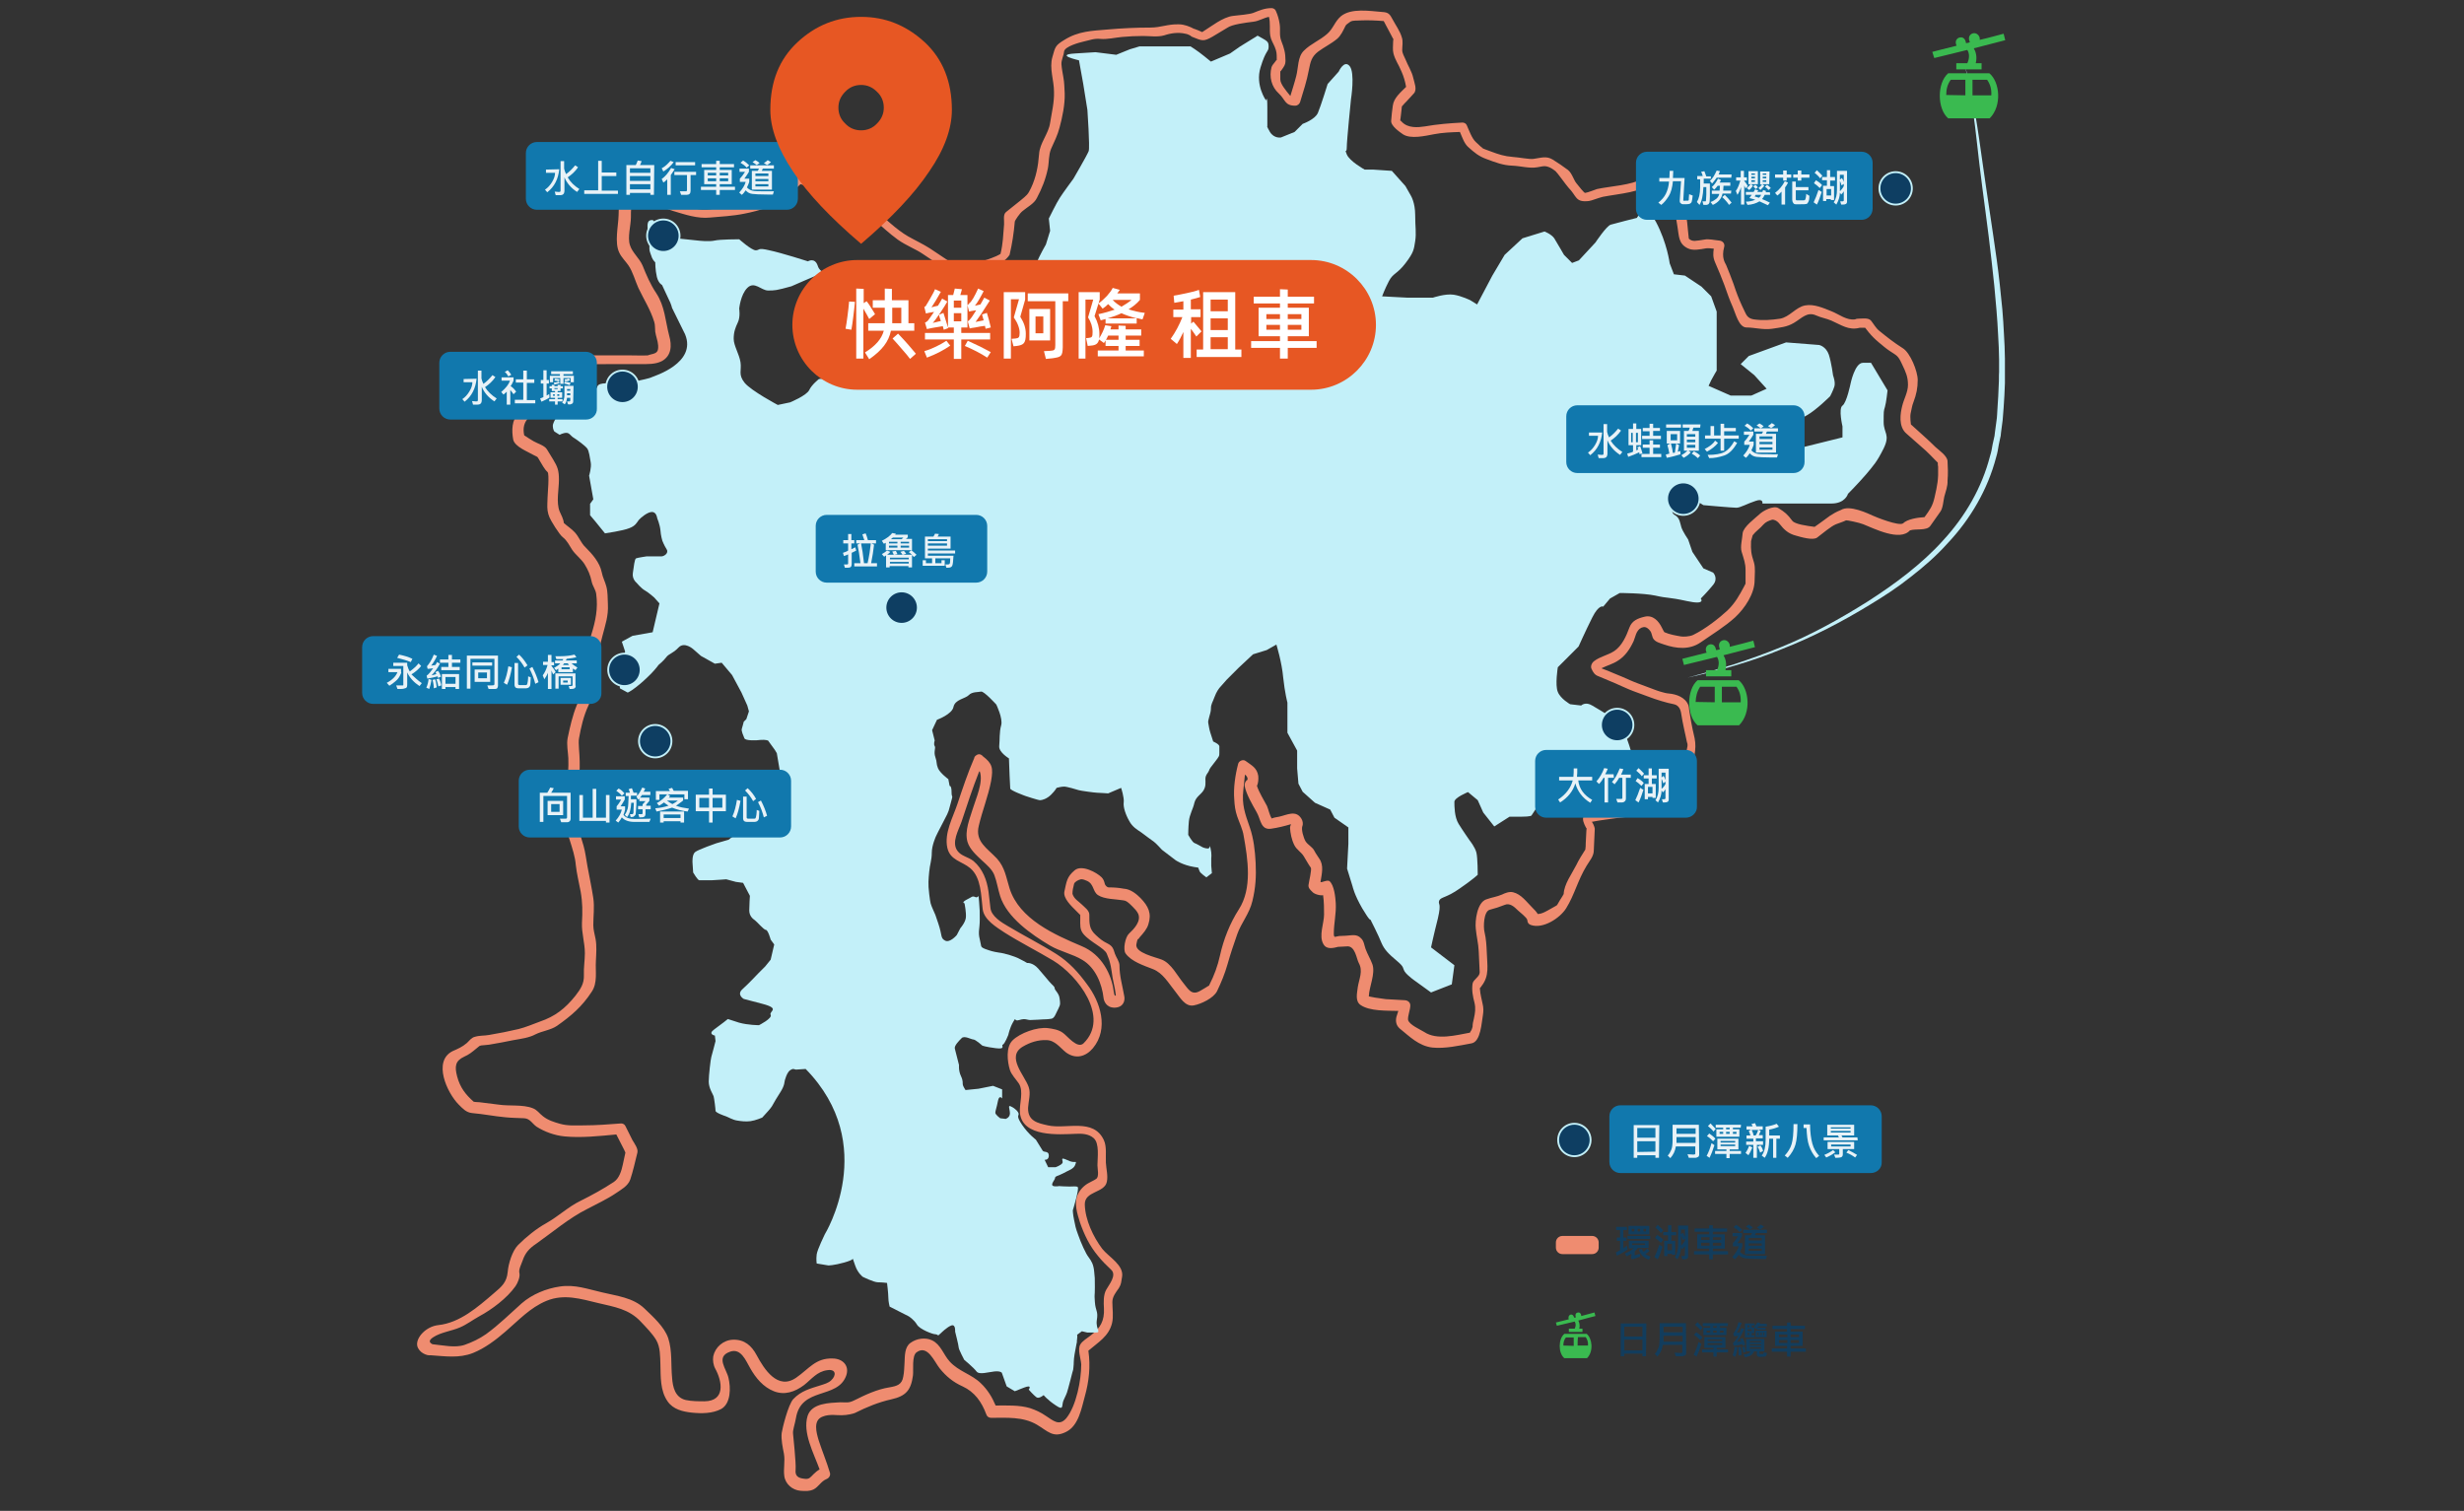 <?xml version="1.0" encoding="utf-8"?>
<!-- Generator: Adobe Illustrator 28.0.0, SVG Export Plug-In . SVG Version: 6.00 Build 0)  -->
<svg version="1.1" id="图层_1" xmlns="http://www.w3.org/2000/svg" xmlns:xlink="http://www.w3.org/1999/xlink" x="0px" y="0px"
	 viewBox="0 0 760 466" style="enable-background:new 0 0 760 466;" xml:space="preserve">
<rect x="0" y="0" width="760" height="466" fill="#333333" stroke="none"/>
<style type="text/css">
	.st0{fill:#EF8C70;}
	.st1{fill:#0E3E62;stroke:#C3F0F9;stroke-width:0.576;stroke-miterlimit:10;}
	.st2{fill:#C3F0F9;}
	.st3{fill:#3ABA50;}
	.st4{fill:#1178AD;stroke:#1178AD;stroke-linecap:round;stroke-linejoin:round;stroke-miterlimit:10;}
	.st5{opacity:0.9;}
	.st6{fill:#FFFFFF;}
	.st7{fill:#0E3E62;}
	.st8{fill:#E75723;}
</style>
<path class="st0" d="M600.7,142.2c-0.1-1.6-2.6-3.3-3.7-4.3c-2.4-2.4-5.1-4.7-7.6-7c0,0-0.3-2.2-0.1-3.3c0.3-1.2,0.4-2.4,0.9-3.6
	c0.9-2.4,1.3-4.3,1.3-6.8c0-2.7-2.3-8.4-4.6-9.8c-2.8-1.8-4.6-3.2-7.3-5.4c-1-0.8-1.7-2.1-2.5-3.1s-2.9-0.6-4.1-0.6
	c-0.3,0-0.6,0.1-0.8,0.2c-2.6,0.4-5-1.6-7.3-2.5c-2.5-1-5.4-2.3-8.1-1.8c-2.9,0.5-4.8,3.6-7.8,4.1c-2.6,0.4-5.4,0.6-8.1,0.2
	c-1.9-0.3-2.3-1.5-2.7-2.3c-0.3-0.7-0.6-1.3-0.9-1.9c-1.1-2.4-1.7-4-2.6-6.7c-0.7-2-1.5-3.9-2.3-5.9c-0.3-0.6-1.5-2.2-0.6-5.5
	c0.3-1-0.4-1.9-1.5-2c-1.4-0.1-3.2-0.6-4.6-0.3c-1,0.2-2,0.3-3,0.4c-0.7,0-1.3-0.2-1.8-0.7c-0.4-3-0.4-7.2-1.7-9.8
	c-1.4-2.8-2.6-5.5-4.6-7.9c-1.5-1.9-6.4-4.7-7.6-1V55c-4,2.2-10.2,2.4-14.4,3.3c-0.4,0.1-2.8,1.1-3.7,1.2c-0.3,0-1.9-2-2.6-2.9
	c-0.9-1-1.4-3.2-2.7-4.2c-1.6-1.2-3.1-2.2-4.7-3.2c-2-1.2-3.6-0.5-5.9-0.2c-1.2,0.2-4.6-0.5-6.4-0.6c-2.6-0.2-4.4-0.8-6.8-1.7
	c-1-0.4-2-0.7-2.9-1.1c1.1,0.4,0.1-0.1-0.2-0.4c-0.5-0.5-1-0.9-1.5-1.4c-1.2-1.1-2-3.4-2.8-5.2c-0.2-0.5-0.8-0.8-1.3-0.8
	c-4,0.2-7.7,0.5-11.7,1.2c-2,0.3-5.1,0.6-7-1.4c-0.2-0.3-0.4-0.4-0.5-0.4c0,0,0,0,0-0.1l0.2-1.6c0.1-0.9,0.2-1.8,0.3-2.7
	c0.1-0.1,0.1-0.1,0.2-0.2c0.4-0.5,0.8-0.9,1.3-1.4c0.7-0.8,1.5-1.6,2.2-2.4c1.1-1.2,0.1-3.4-0.2-4.8c-0.4-1.9-1.7-3.9-2.4-5.7
	c-0.4-1-1-1.8-1-2.9c0-1.2,0.3-2.6-0.1-3.8c-0.5-1.9-1.9-3.8-2.8-5.5s-1.3-2.3-3.2-2.4c-3.9-0.3-9.6-1.3-12.8,1.3
	c-1.9,1.6-2.4,3.9-4.3,5.5c-2.3,2-5,3-7.1,5.1c-2,1.9-1.7,5.3-2.4,7.9c-0.5,2-1.2,4.1-1.8,6.1c-1.3-1.6-3.1-3.7-3.1-5.1v-2.2
	c0-0.6-0.2,0.2,0.6-1c0.6-0.9,1-1.4,1-2.5c0-2.5-0.4-3.9-1.3-6.2c-0.7-1.8-0.2-3.3-0.5-5.2c-0.2-1.4-0.6-2.8-1.2-4.1
	c-0.2-0.5-0.8-0.8-1.3-0.8c-2.1,0-3.7,0.7-5.7,1.5c-1.1,0.4-4.3,0.7-6.2,0.9c-3.2,0.4-6.6,3.2-9.5,5c-0.8-0.4-1.6-0.7-2.4-1h-0.1
	c-1.3-0.7-3-1.4-4.7-1.4c-3.5-0.1-5.5,1-8.8,1c-4.4,0-8.7,0.2-13.2,0.6c-4.8,0.4-9,0.5-13.3,3.2c-2.8,1.7-2.8,2.1-3.7,5.3
	c-1,3.5,0.5,7.1,0.5,10.7c0.1,3.3-0.7,6.4-1.2,9.6c-0.5,3.4-3.2,6.2-3.4,9.6c-0.3,3.8-0.9,7.1-2.5,10.5c-1,2.1-1.3,2.2-3.2,3.8
	c-1.5,1.2-3,2.4-4.5,3.6c-1,0.8-0.5,2.7-0.6,3.8c-0.3,3.4-0.3,5.8-1.1,9.1c-0.6,0.4-1.9,1-2.8,1.3c-1.5,0.6-3,1-4.6,1.3
	c-2.6,0.6-5.6,0.4-8.2-0.1c0.4,0.1-1.3-0.9-1.7-1.2l-4.5-3c-2.2-1.4-4.4-2.4-6.7-3.7c-3.8-2.2-7.1-5.6-10.5-8.4
	c-4.2-3.5-7.6-6.2-12.9-7.6c-2.7-0.7-5.4-1.6-8.1-2.5c-0.7-0.2-2.1-0.6-3-0.4c-0.4,0.1-0.7,0.4-1,0.7c-0.7,0.6-2.1,2.2-2.5,2.6
	c-1,1.1-2,1.6-3,2.3c-2.1,1.3-4.5,2.1-6.9,2.6c-2.2,0.5-4.2,1.4-6.4,1.5c-3.4,0.2-7.1,1.3-10.5,0.8c-4.6-0.7-9.7-2.5-13.9-4.5
	c-1.4-0.7-3.3-1.8-4.9-1.8h-2.4c-0.3,0-0.5,0.1-0.8,0.2c-0.5,0.3-0.6,0.4-0.4,0.5c-0.3,0-0.6,0.2-0.9,0.4c-1.3,1.4-1.1,5.2-1.2,7.1
	c-0.1,3.4-1.3,8.4,0.2,11.5c0.7,1.5,1.9,2.6,2.8,3.9c1.4,2,2.1,4.8,3.1,7c1.7,3.6,3.7,6.6,4.9,10.5c0.3,0.9,0.2,2.1,0.3,3
	c0.2,1.4,0.8,2.8,0.9,4.2c0.1,1.9-0.3,2.4-2.2,2.8c-0.3,0.1-1.2,0.3-0.8,0.3c-2,0.1-4,0-6,0h-13.2c-1.6,0-3,0-4.5,0.2
	c-1.4,0.2-4.9,0-5.9,1.4c-1,1.6-2,3.2-3.1,4.2c-1.6,1.4-3.8,3.1-5,4.8c-0.8,1.1-0.6,3-0.6,4.2c0,1.7-0.5,1.8-1.7,3
	c-2.2,2.1-2.2,5.4-1.7,8.2c0.5,2.2,4.5,3.7,6.2,4.7c1.7,0.9,1,0.2,2.1,2c0.7,1.1,1.3,2.4,2.3,3.3c0.6,0.6,0,7.1,0,7.7
	c0,1.4-0.2,2.8,0,4.2c0.1,0.7,0.3,1.4,0.6,2.1c0.3,0.8,3,5.3,4.1,6.1c1.3,1,2,2.5,2.9,3.9c1.1,1.6,2.7,2.7,3.8,4.4
	c1.1,1.8,1.8,3.4,2.2,5.4c0.3,1.4,1.2,2.4,1.4,3.8c0.6,4.5-0.2,8.3-1.5,12.5c-1.4,4.8-2.2,9.7-3.1,14.6c-0.1,0.5-0.1,1,0,1.5
	c0.6,1.9-0.7,4-1.4,5.7c-1.3,3.2-2.1,6.7-2.8,10.1c-0.4,2,0.1,4.2,0.2,6.2c0.1,2.8-0.1,5.6-0.4,8.3c-0.3,4.1-0.4,8.2-0.5,12.3
	c0,1.5,0.9,3.2,1.3,4.6c0.8,2.6,1.7,5.2,1.9,7.8c0.3,2.7,1,5.5,1.5,8.2c0.6,3.4,0.6,6.2,0.4,9.7c-0.1,3.2,0.9,6.1,0.9,9.3
	c0,2.2-0.4,4.5-0.3,6.7c0.1,2.7-1,4.3-2.6,6.4c-3.2,4-6.3,6.4-11,8c-2.2,0.8-4.2,1.7-6.6,2.3c-3,0.7-6,1.3-9,1.8
	c-1.6,0.3-2.8,0.1-4.5,0.6c-0.9,0.2-1.8,1.3-2.4,1.9c-1.4,1.2-2.8,1.8-4.4,2.5c-6.2,3.1-1.7,12.9,1.9,16.5c1.3,1.3,2.3,2.4,4.1,2.6
	c3.5,0.3,6.9,1,10.3,1.3c1.9,0.2,3.9,0.2,5.8,0.3c1.8,0.1,2.5,1.7,3.8,2.6c2.5,1.6,5.6,2.7,8.6,3c5.2,0.5,10.7-0.1,16-0.6
	c0.8,1.6,1.6,3.1,2.4,4.7c0.1,0.3,0.3,0.6,0.4,0.9c-0.3,1.2-0.5,2.5-0.8,3.7c-0.4,1.9-1.1,4.2-2.7,5.3c-3.3,2.2-6.8,4.1-10.4,5.9
	c-3.7,1.8-6.7,4.7-10.4,6.8c-3.1,1.7-6.3,4.3-8.8,6.8c-1.8,1.8-3,5.8-3.2,8.3c-0.3,3.2-1.8,4.5-4.3,6.6c-5,4.3-10.5,9.1-17.1,9.8
	c-3.8,0.4-7,3.9-6.5,6.4c0.5,2.1,3,3.1,4.1,2.9c4.5,0.3,8.8,1,13.1-0.7c3.7-1.5,7-4,10-6.6c4.1-3.5,7.6-7.4,12.7-9.5
	c5.4-2.2,10.5-0.6,15.9,0.7c5,1.2,9.5,1.8,13.2,5.8c1.6,1.7,3.5,3.6,4.7,5.6c1.3,2.2,1.2,5.1,1.3,7.5c0.1,3.8-0.1,8.1,2.2,11.4
	c1.7,2.5,4.7,3.2,7.5,3.5c3,0.3,6.3,0.3,9-1.1c3.1-1.7,3-6.7,2.3-9.6c-0.6-2.8-4.1-6.5,0.5-8.1c3.4-1.2,4.9,2.9,6.2,5.1
	c1.7,3,4,5.8,7.3,7.1c3.3,1.3,6.5,0.2,9.3-1.9c2.3-1.8,4-4.2,7.2-4.6c2.7-0.4,2.8,1.6,1.2,3.1c-0.9,0.9-2.2,1.2-3.4,1.6
	c-3.2,1-5.9,1.7-8.3,4.2c-1.6,1.7-3.4,9.1-3.6,10.5c-0.2,2.1,0.3,4.3,0.7,6.4c0.4,2.3-0.2,4.6,0.1,6.8c0.3,2.5,2.5,4.4,5,4.6
	c1.6,0.1,2.6,0.2,4-0.4c1.6-0.8,2.3-2.5,4-3.2c0.8-0.3,1.3-1.1,1.1-1.9c-1-3.4-2.4-6.7-3.5-10.1c-0.7-2.4-1.8-6.2,1.3-7.3
	c1-0.4,2.1-0.5,3.2-0.5c0,0,1.3,0.1,2.6,0.1c1.7,0,3.7-0.5,4.1-0.7c3.6-1.8,7.2-3.3,11.2-4.2c4.5-1,6.1-2.8,6.7-7.4
	c0.2-1.7-0.4-6,1.1-7.1c3.4-2.5,5.5,2.9,7.1,4.9c2,2.5,4.2,4.3,7.1,5.6c3.7,1.7,5.9,4.8,7.3,8.6c0.2,0.7,0.8,1.1,1.5,1.1
	c4.9,0,9.8-0.4,14.1,2.1c3.4,2,5,4.3,9.1,2.2c3.8-1.9,4.7-7.3,5.7-10.9c1.3-4.6,1.8-9.3,1.1-14.1c3-2.6,6.3-4.4,7.3-8.5
	c0.5-2.1,0.1-4.4,0.1-6.5c0-1.7,1.1-3,2-4.3c0.8-1.3,0.7-1.9,1-3.5c0.6-3.6-4.1-6.1-6.1-8.6c-2.8-3.7-5.3-9-5.4-13.7
	c-0.1-4.2,6.1-3.5,6.8-7c0.4-1.9-0.2-4-0.3-5.9c-0.1-2.2,0.3-4.9-0.6-6.9c-3.2-7-11.6-3.3-17.3-4.6c-3.1-0.7-6.2-1.3-6.1-5.4
	c0.1-2,0.9-4.4,0.2-6.4c-1.2-3.6-7.1-9.4-1.8-12.5c2.2-1.3,4.7-2.1,7.2-2c2.7,0,4.2,2.3,6.1,3.8c3,2.2,6.1,1.3,8.3-1.3
	c5-6,2.3-14.3-1.8-19.7c-2.7-3.7-5.5-6.8-9.4-9.3c-4.9-3.1-10.1-5.7-15.1-8.7c-1.9-1.1-5-3-5.3-5.5c-0.2-1.7-0.4-3.4-0.6-5.1
	c-0.5-3.6-1.8-7-4.6-9.4c-1.6-1.3-3.8-1.5-5-3.2c-1.9-2.6,0.4-6.4,1.3-9c1.7-5.2,3.4-10.3,5.4-15.4c0.1,0,0.1-0.1,0.2-0.1
	c1.2,3.3-1.2,8.4-2.1,11.4c-1,3.3-2.6,6.9-1.7,10.3c0.7,2.4,2.9,4.3,4.6,5.9c1.3,1.2,3,2.6,3.7,4.4c0.8,2.1,1.1,4.3,1.8,6.5
	c2.1,6.6,9.6,11.8,15.3,15.2c3.2,1.9,7,2.6,10.1,4.5c4,2.4,6,7.3,6.5,11.8c0.1,0.7,0.7,2.9,3.4,2.9c2.8-0.1,3.2-2.2,3-3.4
	c-0.6-3.5-1.5-6.3-1.5-9.6c0-1.2-1-2.5-1.4-3.6c-0.5-1.6-0.7-2.4-2.3-3.2c-1.6-0.8-2.3-1.4-3.6-2.6c-2.1-1.9-2-3.6-2-6.3
	c0-1.3-1.5-2.3-2.4-3.2c-0.9-0.9-2.3-1.6-2.8-3.2c0-1.1,0.2-1.9,0.5-3.1c0.2-0.6,1.2-1.2,2.1-1.4c0.5-0.1,1.5,0.3,1.9,0.5
	c2.2,1,1.7,3.3,3.4,4.4c2,1.3,5.5,1.2,7.8,1.6c0.9,0.1,1.4,0.5,2.8,1.9c0.7,0.7,1.4,1.4,1.8,2.3c0.9,2.3-1.3,4.6-2.9,6.1
	c-1.1,1-1.9,4.9-1,6.1c1.8,2.5,5.6,3.7,8.4,4.8c3.1,1.2,4.8,4.3,6.9,6.9c1.4,1.7,3,4.8,5.7,4.3c2.2-0.4,6.1-2.2,7.2-4.4
	c1.3-2.7,2.4-5.4,3.2-8.2c0.9-3.2,1.9-6.2,3-9.3c1.2-3.5,3.8-6.4,4.7-10.3c1-4.1,1.2-7.6,1-11.8c-0.2-3.7-0.6-7.4-1.8-10.9
	c-1.5-4.3-2.5-7-2-11.5c0.2-1.6,0.3-3.2,0.5-4.8c0.5,0.4,0.9,0.9,0.8,1.6c-0.6,0.3-1,1.2-0.9,1.9c0.5,2.6,2.4,5.8,3.7,8.1
	c1.3,2.2,1.2,5.6,4.5,5.1c2.1-0.3,4.1-0.8,6.1-1.4c-0.1,0.4-0.3,0.7-0.3,1.1c0.1,1.7,0.5,3.7,1.3,5.3c0.7,1.5,2.2,2.2,3,3.6
	c0.7,1.1,1.3,2.3,2.1,3.4c0.4,0.5-0.6,4.4-0.7,5.4c-0.1,0.9,0.6,1.5,1.1,2c0.7,0.9,2.8,1.3,3.4,1.1c0.3,1.9,0.3,4.6,0.3,6
	c0,2.6-1.7,6.6-0.2,9.1c1,1.8,3.1,1.2,4.7,0.8c-0.4,0.1,2-0.1,2.5-0.1c2.6-0.3,3,3.8,3.7,5.1c1.4,2.5,0.1,4.9-0.3,7.5
	c-0.2,1.8-0.9,4.3,0.9,5.5c2.8,1.9,7.9,1.7,11.6,1.8l0,0l0,0c-0.2,0.6-0.4,1.2-0.6,1.9c-0.3,1.4,0,2.6,1,3.5
	c3.1,2.5,5.9,5.4,10.1,5.9c3.9,0.4,8.3-0.6,12.1-1.3c2.9-0.5,3.1-6.7,3.5-8.7c0.2-1.2,0.2-2.3-0.1-3.5c-0.3-1.5-0.7-2.9-0.8-4.4
	c0-0.4-0.1-0.4-0.1-0.4c0.1,0,0.2-0.1,0.6-0.7c2.5-3.2,1.7-6.4,1.6-10.3c-0.1-2.2-0.2-4.2-0.7-6.3c-0.4-1.5-0.3-6.4,1.6-6.9
	c1.6-0.4,3.1-0.9,4.6-1.5c1.6-0.7,3,0.6,4.1,1.7c0.5,0.5,2.8,2.2,2.9,3c0,0.7,0.4,1.3,1.1,1.5c3.7,1.3,9-2.1,10.9-5.2
	c2.6-4.2,3.5-8.5,6.3-13.1c0.9-1.5,2.2-2.9,2.2-4.7c0.1-2.2,0.2-4.4,0.3-6.7c0-0.4-0.7-2.2-1-2.1c1.4-0.3,2.9-0.5,4.3-0.7
	c2.7-0.4,3.7-0.5,6.3-0.8c4.3-0.4,7.7-2.2,11.7-4c1.5-0.7,3.8-1.1,4.8-2.7c1.4-2.3,2.3-5,3.2-7.5c1.2-3.3,2.2-6.6,1.5-10.1
	c-0.4-1.7-0.8-3.5-1.1-5.2c-0.2-1.2-0.4-2.4-0.6-3.6c0-0.4-0.1-0.8-0.2-1.3c-0.9-2.5-3.7-3.5-6.1-3.7c-1.4-0.1-3.9-1-4.4-1.2
	c-1.6-0.6-3.2-1.2-4.8-1.8c-1.6-0.6-1.3-0.5-2.5-1c-1.8-0.8-3.6-1.6-5.4-2.3c-1.2-0.5-2.3-1-3.5-1.4l0,0c0,0,0-0.1-0.1-0.1
	c1.6-0.8,3.5-1.3,5-2.3c2.3-1.4,3.8-3.7,4.9-6.1c0.5-1.1,0.7-3.3,2.4-4.1c0.8-0.3,1.6-0.4,2.7,1c0.6,0.8,0.5,1.9,1.1,2.6
	c0.7,0.9,2.1,1.2,3.2,1.6c3.8,1.3,7.9,1.7,11.3-0.7c3.6-2.5,7.4-4.8,10.6-7.7c3-2.8,6-7.3,6-11.4c0-1.7,0.3-3.8-0.2-5.5
	c-0.9-2.8-1-3.7-0.9-6.6l0.5-1.8c1-1.3,2.2-2,3.3-3.3c0.7-0.8,1.7-1.2,2.7-1.5c0.2-0.1,1.4,0.1,2.3,1.3c1.4,1.8,2.7,3,5,3.6
	c1.4,0.4,5.3,1.6,6.6,0.6c1.7-1.3,4.3-3.5,5.8-4.1c1-0.4,2.1-0.7,3.1-1.2c0.2-0.1,4.1,0.7,5.3,1.2c3.3,1.3,11.3,5.4,14.4,1.9
	c1.8-0.6,5.2,0.2,6.3-1.4c1-1.5,2.1-2.9,3.1-4.4c0.8-1.1,0.9-3.3,1.2-4.6c0.4-1.5,1.1-3.3,1-4.9C600.9,146,600.8,144.1,600.7,142.2z
	 M520.5,73.2C520.2,73,520.4,73,520.5,73.2L520.5,73.2z M386.2,240.4C386.5,240.4,386.5,240.5,386.2,240.4L386.2,240.4z
	 M488.9,262.3C488.9,262.6,488.8,262.5,488.9,262.3L488.9,262.3z M547.4,159.8C547.7,159.7,547.7,159.8,547.4,159.8L547.4,159.8z
	 M596.7,153.4c-0.6,2.7-1.5,3.9-3.1,6.1c-2,0.1-5.3,0.6-6.6,1.9c-1.2,1-8.6-2-9.2-2.3c-1.6-0.7-7.3-3.5-10-1.8
	c-1.5,0.6-2.3,1.1-3.4,1.8c-1,0.8-4.7,3.4-4.7,3.4c-2.3-0.3-6.1-0.8-6.9-1.9c-1.4-1.9-2.3-2.7-4.3-3.9c-1.5-0.9-4.8,0.9-5.8,1.9
	c-1.4,1.3-5,3.9-5.2,5.9c-0.1,1.7-0.8,4.1-0.3,5.7c0.7,2.3,1.2,3.6,1.2,5.6v3.8c0,0.2,0,0.3,0,0.4c-0.1,0.3-0.3,0.5-0.4,0.8
	c-1.5,2.8-2.8,5.2-5.2,7.5c-2.6,2.4-6.8,5.7-10.5,7.5c-1.2,0.6-3.2,0.6-3.8,0.5c-1.7-0.3-3.5-0.6-5.1-1.3c-0.1,0-0.6-1-0.8-1.4
	c-1-2.1-2.8-4-5.3-3.4c-2.1,0.5-3.9,1.2-4.7,3.3c-1,2.7-2.3,5.7-4.7,7.3c-2,1.3-4.4,1.7-6.2,3.1c-0.7,0.5-1.2,1.6-0.8,2.4
	c0.5,1.1,1,1.9,2.2,2.3c1.7,0.7,3.3,1.4,5,2.1c1.2,0.5,3.9,1.8,5.8,2.5c1.6,0.6,3.3,1.2,4.9,1.8c1.8,0.7,5.3,1.8,7.5,2.2
	c1.6,0.3,2.1,1.9,2.2,2.6c0.3,1.8,0.6,3.6,1,5.3c0.3,1.2,0.5,2.4,0.8,3.7c0.1,0.2,0.1,0.5,0.2,0.7c0,0.1,0,0.3,0,0.6
	c-0.3,1.6-0.6,3.3-1.1,4.8c-0.9,2.6-1.9,5.2-3.1,7.7c-0.7,1.4-3.5,2.1-5.1,2.8c-2.1,0.9-4.2,1.9-6.4,2.8c-0.5,0-1,0.1-1.5,0.1
	c-1.3,0.1-2.5,0.3-3.8,0.4c-1.8,0.2-3.7,0.5-5.5,0.8c-2.1,0.3-4.7,0.1-5.6,2.4c-0.4,0.9,0.2,2.2,0.6,3c0.2,0.4,0.3,0.6,0.4,0.6
	c0,0.1-0.1,0.3-0.1,0.8c-0.1,1.3-0.1,2.6-0.2,3.9c0,0.5,0,1.1-0.1,1.6c0,0.1,0,0.2,0,0.2c-1,1.6-2,3.1-2.8,4.8
	c-1.3,2.6-3.8,5.9-3.9,9l0,0c-0.1,0.1-0.2,0.2-0.3,0.5c-0.6,0.9-1.2,1.9-1.7,2.8c-0.1,0.1-0.2,0.2-0.4,0.3c-0.5,0.3-1.1,0.6-1.6,0.9
	c-1.1,0.6-2.6,1.6-4,1.6c-0.4-0.7-1-1.3-1.7-2c-1.8-1.8-3.4-4.1-5.9-4.7c-1.2-0.3-2.6,0.3-3.4,0.7c-1.6,0.7-3.3,0.9-4.9,1.5
	c-2.8,1-3.5,6.6-3.2,9.1c0.2,2.3,0.8,4.5,0.9,6.9c0.1,2.2,0.2,4.3,0.3,6.5c0,1.4-2,2.2-2.2,3.5c-0.3,2,0.1,4,0.6,5.9
	c0.4,1.7,0.2,3.1-0.2,4.9c-0.2,0.8-0.4,1.6-0.4,2.5c-0.1,0.5-0.3,1-0.6,1.4c-0.1,0.2-0.2,0.3-0.2,0.4l0,0
	c-4.4,0.8-10.2,2.4-14.1-0.2c-1.1-0.7-4.8-2.3-5-3.8c-0.1-1.2,0.7-3.1,0.7-4.4c0-0.9-0.7-1.5-1.6-1.6c-1.8-0.1-3.5-0.2-5.3-0.3
	c-0.8,0-1.6-0.2-2.5-0.3c-1-0.1-2-0.3-3-0.5c-0.2,0-0.3-0.1-0.4-0.1c0.1-3,2.1-7,1.1-9.9c-0.6-1.6-1.5-3.1-2.1-4.7
	c-0.4-1.1-0.5-2.5-1.4-3.3c-1.3-1.4-2.8-0.9-4.6-0.8l-2.2,0.1c-1,0.1-1.6,0.8-1.6-0.7c0-3.2,0.8-6.3,0.6-9.5
	c-0.1-1.8-0.5-5.5-1.9-6.7c-0.7-0.6-2.6,0.6-2.8,0.2c0.4-2.5,1.1-5.1-0.4-7.2c-0.5-0.8-1.1-1.6-1.5-2.4c-0.6-1.2-2-1.8-2.7-2.9
	c-0.6-1-1.4-3.6-1-4.7c0.3-0.7,0.1-1.7-0.3-2.3c-1.7-2.8-4.5-1.1-6.9-0.6c-0.2,0-2.3,0.4-2.2,0.6c-0.7-1-1-2.7-1.5-3.9
	c-1-1.9-2.4-4.1-3.1-6.2c0.4-0.8,0.5-2.1,0.4-3.1c-0.4-2.5-2-3.2-3.9-4.6c-0.8-0.6-2.1,0-2.3,0.9c-0.9,3.4-1.5,7.5-1.2,11
	c0.1,1.9,0.3,3.4,0.9,5.2c0.7,2,1.7,4,2,6c1.3,7.2,2.7,16.2-1.5,22.7c-2.7,4.2-4.7,9.2-5.8,14.2c-0.7,3.2-1.8,6.2-3.3,9.1
	c0,0.1-0.1,0.2-0.1,0.2c-0.1,0-0.1,0.1-0.2,0.1c-0.8,0.5-1.6,1-2.5,1.5c-2.7,1.6-3.7-0.6-5.2-2.4c-1.9-2.3-3.7-6-6.6-7.2
	c-2-0.8-8.3-2.1-7.9-4.7c0.1-0.7,0.3-1.3,0.5-1.9c-0.2,0.9,0.3-0.1,0.6-0.4c1-1.1,2.2-2.5,2.6-3.9c1.1-3.4,0-5.6-2.4-8.1
	c-1.1-1.1-3-2.8-5.2-2.9c-1.6-0.3-3-0.4-4.6-0.4c-0.6,0-1.1-0.7-1.2-1c-0.2-0.8-0.4-1.5-1-2.1c-1.5-1.5-6.1-4-8.3-2.2
	c-2.5,2.1-2.5,3.5-3.2,6.6c-0.4,2.1,2.2,4.5,3.6,5.9l1.3,1.3v1.2c0,1.8-0.2,3.3,1,4.7c2.1,2.5,6.5,4.3,7.2,6.1
	c0.2,0.5,0.5,1.3,0.7,1.8c0.4,1.3,0.7,2.8,0.8,3.7c0.3,2.7,1,4.8,1.2,6.7c0.1,0.6,0.1,0.7-0.1,0.7c-0.3,0-0.4-0.8-0.5-1.4
	c-0.6-5-3.6-11.3-9.9-13.9c-8.3-3.5-19.2-8.3-22.2-17.8c-1.1-3.5-1.4-6.4-3.9-9.2c-3-3.2-6.8-5.2-5.6-10.1c1.1-4.7,2.9-9.1,3.8-13.8
	c0.7-4.1,0.4-5.4-2.6-7.7c-0.1-0.2-0.3-0.3-0.5-0.4c-0.3-0.2-0.7-0.2-1-0.1c-0.1,0-0.1,0-0.2,0.1l0,0c-0.2,0.1-0.4,0.2-0.6,0.4
	s-0.3,0.4-0.3,0.6l0,0c-2,4.6-3.6,9.4-5.2,14.2c-1.4,4.2-4.1,8.9-3.1,13.5c0.9,3.9,4.5,4.1,7.1,6.3c3.4,2.9,3.3,8.6,3.8,12.6
	c0.4,3.3,4.3,5.6,6.7,7.2c4.9,3.1,10.1,5.7,15.1,8.7c7.4,4.5,17.6,17.4,9.3,25.5c-1.9,1.8-5-2.3-6.3-3.2c-1.3-1-3.1-1.3-4.7-1.5
	c-3.3-0.4-8.6,1.5-10.9,3.8c-2.1,2.1-1.6,6.5-0.8,9.1c0.5,1.5,1.8,2.8,2.7,4.1c1.7,2.5,0.1,6.4,0.4,9.2c0.8,7.5,12.1,6.6,17.2,6.4
	c1.9-0.1,4,0,5.5,1.3c1.9,1.6,1.2,6.1,1.2,8.4c0,1,0.6,3.6-0.4,4.2c-0.7,0.5-1.5,0.8-2.2,1.2c-1.5,0.8-2.8,2.1-3.5,3.7
	c-1.2,2.7-0.1,5.9,0.7,8.5c1.3,3.8,3,7.3,5.6,10.4c1.2,1.5,2.6,2.9,4,4.2c1.9,1.7-0.7,4.7-1.5,6.2c-0.9,1.6-0.8,3.9-0.7,5.7
	c0.2,3.9-1.1,6.1-4.1,8.4c-1,0.8-2.6,1.7-3.2,2.8c-0.9,1.5,0.2,4.4,0.3,6.1c0,4.8-1.5,12.8-4.6,16.6c-2.2,2.6-4.1,0.7-6.3-0.7
	c-1.6-1.1-3.1-1.8-4.9-2.4c-3.4-1-7.1-0.8-10.6-0.8c-1.1-2.6-2.5-4.9-4.6-6.9c-2.9-2.8-6.8-3.6-9.6-6.7c-1.9-2.1-2.7-5.2-5.4-6.5
	c-2.1-1-4.8-0.6-6.7,0.8c-1.8,1.3-1.7,4-1.8,6c-0.1,1.5-0.1,3-0.4,4.4c-0.4,2.5-2,2.9-4.3,3.3c-3.8,0.6-7.4,2.3-10.8,4
	c-1.8,0.9-2.4,0.6-4.3,0.6c-3.3,0.2-8.8,0.2-10.1,4.2c-1.6,5.2,1.9,11.5,3.7,16.5c-0.7,0.4-1.3,0.9-1.9,1.5
	c-0.9,0.9-1.3,1.6-2.7,1.4c-2.1-0.2-3-0.9-2.8-2.8s-0.8-11-0.8-11.2c-0.1-1.1,0.6-2.9,0.9-4.7c1.6-9.8,12.8-5.7,15.5-13.1
	c1.1-3.1-1.1-5.3-4.2-5.3c-5.2-0.2-7.3,3.2-11.2,5.9c-5.7,4-9.9-2.6-12.2-6.9c-1.6-3-3.8-4.9-7.3-4.8c-3,0.1-5.5,2.3-6.1,5.1
	c-0.2,1.2,0,2.7,0.6,3.8c2.2,4,3.2,10-3.3,10.1c-1.9,0-3.9,0-5.8-0.4c-3.3-0.8-4-4-4.2-6.9c-0.4-4.1,0.1-8.2-1.2-12.2
	c-1.2-3.5-4.7-6.6-7.3-9.1c-3.5-3.4-8.6-3.9-13.1-5c-4.4-1-8.4-2.5-13-1.8c-4.2,0.6-8.6,2.4-11.8,5.2c-3.6,3.2-7,6.6-11,9.5
	c-2,1.4-4.3,2.5-6.6,3.3c-2.9,1-6.8,0.1-9.9-0.2c-1.2-0.6-1.1-1.3,0.3-2.2c2.3-1.5,5.7-1.9,8.2-3c2.1-0.9,3.9-2.3,5.9-3.4
	c3.9-2.1,8.6-5.6,11.2-9.3c0.7-1,1.5-2.9,1.2-4.1c-0.3-1,0.7-2.9,1-3.8c0.8-2.4,2.1-3.8,4.2-5.2c5.1-3.6,10.1-7.9,15.7-10.7
	c3-1.6,6.1-3,8.9-4.9c1.6-1.1,3.7-2.2,4.4-4.2c0.8-2.4,1.5-5.4,2.2-8.3c0.3-1.2-0.9-2.8-1.5-3.8c-0.7-1.5-1.5-2.9-2.2-4.4
	c-0.2-0.5-0.8-0.8-1.3-0.8c-3.9,0.3-7.8,0.6-11.7,0.6c-2.4,0-4.8,0.2-7.2-0.5c-1.8-0.5-3.7-1.1-5.2-2.3c-1.2-0.9-1.8-2-3.2-2.5
	c-3-1.2-7.3-0.6-10.5-1.1c-1.6-0.2-3.2-0.4-4.8-0.6c-0.7-0.1-1.5-0.2-2.2-0.2c-0.3,0-0.6-0.1-0.7-0.1c-2.5-2.2-4.2-4.4-5.1-7.8
	c-0.8-3.1-0.6-4.8,2.2-6.1c1.4-0.6,2.4-1.4,3.6-2.4c0.4-0.3,0.7-0.6,1.1-0.9c0.1,0,0.4-0.2,1-0.2c0.7-0.1,1.4-0.1,2-0.2
	c2.5-0.4,5-0.9,7.5-1.4c2.2-0.4,4.8-0.7,6.8-1.8c2-1,4.7-1.3,6.6-2.6c4.4-3.1,7.7-5.9,10.7-10.5c1.9-2.8,1.1-6.3,1.3-9.5
	c0.1-2.3,0.3-4.6-0.1-6.8c-0.3-1.6-0.7-2.8-0.7-4.3c0-2.8,0.4-5.5,0-8.3c-0.5-3.3-1.2-6.5-1.8-9.8c-0.4-2.1-0.6-4.2-1.2-6.3
	c-0.4-1.5-0.9-2.9-1.3-4.4c-0.2-0.5-0.8-2.7-0.8-2.2c0.1-3.9,0.2-7.9,0.5-11.8c0.2-2.6,0.5-5.1,0.4-7.7c0-2.3-0.5-5.6-0.2-7.1
	c0.6-3.4,1.4-6.9,2.9-10.1c0.7-1.6,1.2-3.1,1.4-4.9c0.1-0.5,0-1.1-0.1-1.6c0-0.2-0.1-0.3-0.1-0.4c0.9-4.9,1.8-9.7,3.1-14.5
	c0.9-3.5,1.9-6.2,1.7-9.9c-0.1-1.9,0-3.7-0.5-5.5c-0.4-1.5-1.1-2.7-1.4-4.3c-0.6-3-2.9-5.6-5-7.7c-1.4-1.3-2-3.2-3.3-4.6
	c-1-1.1-2.3-1.9-3.4-2.9c-0.1-1.3-0.8-2.4-1.3-3.6c-1.1-2.8-0.2-6.8-0.2-9.7s-0.4-4-1.8-6.3c-0.6-1-1.3-2.1-1.9-3.1
	c-0.7-1.2-2.9-1.8-4.1-2.5c-0.9-0.5-1.8-1.1-2.7-1.7c-0.1,0-0.1-0.1-0.2-0.1c-0.5-2.2-0.1-4.2,1.6-5.7c2.4-2.3,1.5-3.8,2-7
	c0.1-0.3,1.3-0.9,1.6-1.3c1.1-1.2,2.2-2.4,3.4-3.5c1.1-1,1.9-2.5,2.8-3.8c5.1-0.6,9.9-0.7,15.1-0.7h9.1c2.5,0,4.8,0.1,6.8-0.9
	c3-1.6,3.2-4.8,2.3-7.9c-1.2-4.6-1.3-9-4-13.1c-1.8-2.7-3-5.5-4.2-8.5c-1-2.3-3.2-4-3.9-6.3c-0.8-2.4,0.3-6.1,0.3-8.6
	c0-1,0-2.1,0.1-3.1c0-0.4,0.4-2.1,0.3-2.6c0.1-0.1,0.3-0.2,0.4-0.4c4.1,0.3,8,2.9,12.3,4.2c3.7,1.1,7.5,2.4,11.3,2
	c3.5-0.3,7.2-0.5,10.6-1.2c4.6-0.9,10.1-2.5,13.7-5.6c0.5-0.4,2.7-2.7,3.6-3.5c2,0.5,3.9,1.1,5.9,1.7c3,0.9,6.1,1.4,8.9,3
	c5,3,10.1,8.7,15.2,12.4c2.7,1.9,5.5,2.9,7.7,4.4c2.4,1.6,4.8,3.2,7.2,4.8c2.2,1.5,7,0.9,9.3,0.6c2.4-0.4,8-1.6,10.3-5.1
	c0.8-3.4,1.3-6.7,1.6-10.2c0-0.4,1.6-2.7,2.4-3.3c1.4-1.2,3.6-2.3,4.4-4c1.6-3,2.7-5.8,3.4-9.1c0.4-2,0.2-4.2,1-6.1
	c1-2.2,2-4.2,2.6-6.5c0.9-3.3,1.7-7.2,1.6-10.6c-0.1-1.7-0.1-3.3-0.4-4.9c-0.2-1.3-0.5-2.6-0.6-4s0.7-2.7,0.8-4
	c0.2-1.6,4.8-2.8,6.1-3.1c1.8-0.4,3.2-1,5.1-0.8c2.1,0.2,4.5-0.4,6.7-0.6c2.2-0.2,4.3-0.3,6.5-0.3c2,0,4.5,0.4,6.5-0.2
	c2.1-0.7,4.4-1,6.5-0.5c0.7,0.1,1.2,0.4,1.6,0.6c0.2,0.2,0.3,0.3,0.6,0.4c3,1.2,3.4,1.5,6.2-0.1c1.2-0.7,4.2-2.5,4.5-2.7
	c1.5-1.1,5.7-1.6,8.1-1.9c1.7-0.2,3.2-1.2,4.8-1.5c0.5,2,0.1,3.8,0.4,5.8c0.2,1.3,0.9,2.3,1.4,3.5c0.6,1.5,0.6,2,0.6,3.7
	c0,0.6,0.2-0.2-0.6,1c-0.3,0.4-0.8,0.9-1,1.5c-0.8,3,0,6.1,2.2,8.1c2.1,1.9,1.8,3.8,5.1,3.8c0.7,0,1.3-0.5,1.5-1.1
	c1-3.3,2.1-6.6,2.7-9.9c0.5-2.5,0.8-4.1,2.9-5.7c1.9-1.4,4-2.4,5.8-3.9c1.2-1,1.9-2.6,2.6-4c0.2-0.4,0.5-0.6,1.5-1.3
	c0.8-0.5,2.3-0.3,3.1-0.4c2.4-0.1,4.8,0,7.2,0.2c0.9,1.6,1.7,3.3,2.6,4.9c0.2,0.5,0.4,0.6,0.4,0.7c0,0-0.1,0.2-0.1,0.7
	c0,1.1-0.2,2.6,0.1,3.7c0.6,2.2,1.4,3,2.5,5.6c0.7,1.6,1.1,3,1.4,4.7c-1.7,1.7-3.8,3.4-4.1,5.8c-0.2,1.5-0.4,3-0.5,4.6
	c-0.2,1.6,2.6,3.5,3.6,4.2c2.4,1.6,6.9,0.5,9.6,0c2.6-0.5,5.1-0.6,8-0.7c0.7,1.6,1.3,3.5,2.5,4.6c2,1.8,3.3,2.9,5.8,3.8
	c2.7,1,5,1.9,7.9,2c2.5,0.1,5.2,0.9,7.6,0.5c0.6-0.1,1.2-0.2,1.7-0.3c1.7-0.3,3.2,0.9,4,1.5c0.5,0.4,3.2,4.2,4,5.1
	c2.6,2.6,2,4.6,6.3,4.1c0.8-0.1,2.7-0.9,4.3-1.3c5.2-1,11.7-1.3,16.1-4.6c0.3,0.1,0.8,0.2,1.3,0.4c0.1,0,1,1.3,1.3,1.7
	c1,1.2,1.2,1.7,1.9,3.3c1.6,3.2,1.8,4.6,2.4,8.4c0.5,3,0.3,5.3,3.2,6.7c1.6,0.8,3.8,0.3,5.6,0c0.6-0.1,1.5,0,2.4,0.1
	c-0.2,1.4-0.3,2.6,0.4,4.2c1.2,2.8,1.9,4.4,2.9,7.1c0.8,2.3,1.6,4.6,2.6,6.8c0.8,1.8,1.8,6.1,4.1,6.2c2.7,0,5.1,0.8,8,0.4
	c2.5-0.4,4.5-0.5,6.7-1.8c2.4-1.4,4.1-3.6,6.9-2.3c1.5,0.7,3.1,0.9,4.7,1.6c3,1.3,5.3,3.1,8.7,2.2h1.7c0.4,0.5,0.7,0.9,1.1,1.4
	c1,1.2,1.9,2.1,3.1,3.1c1.1,0.9,2.1,1.8,3.3,2.6c2.4,1.6,2.6,1.4,3.9,4.2c1.1,2.3,1.8,3.8,1.8,6.3c0,2.3-1.3,4.4-1.8,6.6
	c-0.5,2-1.3,6.3,1.4,8.5c2,1.8,3.9,3.4,5.9,5.2c1,0.9,1.9,1.9,2.8,2.8l0.9,0.9c0,0.4,0,0.9,0.1,1.3
	C597.9,147.9,597.6,149.5,596.7,153.4z M494.4,206C494.3,206,494.3,206,494.4,206C494.3,205.9,494.3,205.9,494.4,206
	C494.3,205.9,494.4,206,494.4,206z"/>
<circle class="st1" cx="584.7" cy="58.1" r="5"/>
<path class="st2" d="M201.4,67.9l2.5,3l3.8,2.5l7.6,0.8c0,0,3.4,0.4,5.1,0c1.7-0.4,7.6-0.4,7.6-0.4s3.8,3.4,5.1,3.4s0.4-0.9,4.2,0
	c3.8,0.8,11.9,3.4,11.9,3.4s2.1-1.3,3,1.3c0.8,2.6,3,1.7,0.8,2.6c-2.1,0.8-8.9,3.8-8.9,3.8c-4.7,1.3-5.1,1.3-7.2,1.3
	c-2.1,0-4.2-3-6.4-0.8c-2.1,2.1-2.5,6.4-2.5,6.4s0.4,2.5-0.4,4.2c-0.8,1.7-1.3,3-1.3,5.1s1.7,4.7,2.1,7.2c0.4,2.6-0.8,3.8,1.3,6.4
	c2.1,2.5,10.2,6.8,10.2,6.8l3.8-0.8c0,0,5.1-2.1,5.9-3.8c0.8-1.7,3-3.4,3-3.4l4.7-0.4c0,0-0.4,0.8,5.5-1.3c5.9-2.1,8.1-3.4,8.1-3.4
	s3-1.3,5.1-3c2.1-1.7,3-2.1,5.5-6.8l5.1-9.3l8.5-4.7c0,0-1.3-0.9,4.2-1.3s5.9,0.4,7.6-0.8c1.7-1.3,3.8-1.3,7.2-2.5
	c3.4-1.3,4.2,0.9,5.5-2.1c1.3-3,3-5.9,3-5.9l1.3-4.2l-0.4-3.8c0,0,2.5-5.1,3.4-6.4c0.8-1.3,4.2-5.9,4.2-5.9s4.2-7.2,4.7-8.5
	c0.4-1.3-0.4-12.7-0.4-12.7l-1.3-8.1l-1.3-7.2c0,0-7.6-1.7-1.3-2.1l6.4-0.4l6.4,0.8l4.2-1.7l3-0.9h10.6h5.1c0,0,2.1,1.3,4.2,3
	l2.1,1.7l5.9-2.5l3-2.1l5.5-3.4c3,1.7,3.4,1.7,3.4,3.4s-0.8,0.8-2.5,6.4c-1.7,5.5,1.7,10.2,1.7,10.2s0.4-2.1,0.4,2.1V39
	c0,0-0.4-0.4,0.8,1.7c1.3,2.1,3.4,1.7,3.4,1.7l4.2-1.7l2.5-2.5c0,0,3.8-1.3,4.7-3.4c0.9-2.1,3-8.9,3-8.9l3.4-3.8
	c0,0,1.7-3.8,3.4-1.7c1.7,2.1,0.4,10.2,0.4,10.2s-1.3,12.7-1.3,14.9c0,2.1-0.8,0,0,2.1s5.5,4.7,5.5,4.7h2.5l5.9,0.4l4.2,4.7l1.7,3
	c0,0,1.3,2.1,1.3,5.9s0.4,5.5,0,8.1c-0.4,2.5-0.4,3.4-3,6.8s-3.8,3-5.1,5.5c-1.3,2.5-2.1,4.7-2.1,4.7l7.6,0.4h8.1
	c0,0,3.8-1.3,6.4-0.9c2.5,0.4,5.1,1.7,5.1,1.7l2.1,1.3l4.7-8.9l3.8-6.4l5.5-5.1l6.8-2.1c0,0,2.1,0.8,3,2.1c0.8,1.3,3,5.1,3,5.1
	l2.5,2.5l2.1-0.8l5.1-5.5c0,0,3.4-5.1,4.7-5.5c1.3-0.4,8.1-2.1,8.1-2.1s2.5-5.1,5.9,1.3c3.4,6.4,4.2,12.7,4.2,12.7l1.3,3.4l3.4,0.4
	l5.1,3.4l3,3l1.7,4.7v4.2v9.8v4.2c0,0-0.8,1.3-1.7,3L527,119l6.8,3h6.4l4.7-2.1l-3.8-4.2l-4.2-3.4l2.5-2.5l11.5-4.2l10.2,0.8
	c0,0,2.1,0.4,3,3c0.8,2.5,1.3,6.4,1.3,6.4s0.8,2.1,0.4,3.4s-1.3,3-1.3,3s-4.2,4.2-7.2,5.9c-3,1.7-4.7,2.1-8.1,4.2
	c-3.4,2.1-5.9,3.8-5.9,3.8l-2.5,0.4l2.1,2.6l2.5,0.4l7.6-0.8l15.3-3.8v-3.4c0,0-1.3-5.5,0-6.4s2.5-6.8,2.5-6.8s1.3-6.4,3.8-6.4h2.5
	l5.1,8.5c0,0-0.4,3.8-0.8,5.1c-0.4,1.3-0.4,1.3-0.4,4.7c0,3.4,2.1,3.8,0,8.1c-2.1,4.2-3,5.1-5.5,8.1c-2.6,3-5.5,5.9-5.5,5.9
	s-0.8,3-5.1,3h-9.8h-11.5c0,0,0.4-1.7-2.1-0.8c-2.5,0.8-4.7,2.1-5.9,2.1c-1.3,0-10.2-0.8-10.2-0.8l-5.5-3.4l-3.4,1.7
	c0,0-1.7,3.8,0,4.7s1.7,2.6,2.1,3.8c0.4,1.3,2.1,3.8,2.1,3.8l1.3,3.8l3.4,5.1l3,1.3c0,0,1.7,1.7,0,3.8c-1.7,2.1-3.8,4.2-3.8,4.2
	s1.7,2.1-4.2,0.8c-5.9-1.3-5.9-0.8-9.8-1.7c-3.8-0.8-11-0.8-11-0.8l-3,1.7l-2.1,2.5c0,0-1.3-0.8-3.4,3.4s-4.2,8.9-4.2,8.9l-4.7,4.7
	l-1.7,1.7c0,0-0.9,5.5,0,7.6c0.8,2.1,3.8,3.8,3.8,3.8l3.4,0.4c0,0,1.3-1.3,3.4,0s4.7,2.5,7.2,5.1c2.5,2.5,1.3-0.4,2.5,2.5
	c1.3,3,2.5,7.2,2.5,7.2s0.4,6.4,0.4,7.6c0,1.3,0.4,2.1-3.4,4.7c-3.8,2.6-10.2,3-10.2,3l-5.9-0.4l-4.2,0.8l-3.4-3.8l-0.8,2.5
	l-1.7,2.1l-1.7,2.6c0,0,0,0.4-3.4,0.4h-3.4l-4.7,3l-3.4-4.3l-1.7-3.8l-3-2.5c0,0-4.2,1.7-4.2,3s0,4.7,1.3,6.8s3.4,5.1,3.4,5.1
	s1.7,2.1,2.1,3.8c0.4,1.7,0.4,6.8,0.4,6.8s-1.3,1.3-5.5,4.2c-4.2,3-5.9,2.6-6.4,3.8c-0.4,1.3,0.8,0.4-0.4,5.5
	c-1.3,5.1-2.1,8.9-2.1,8.9l7.2,5.5l-0.8,5.9l-6.4,2.5l-4.7-3.4c0,0-2.5-1.7-3.4-3c-0.8-1.3,0-1.3-2.5-3.4s-3.8-3.4-4.7-5.5
	c-0.8-2.1-3.4-7.2-3.4-7.2s0,0.8-2.5-3.4c-2.5-4.3-3-6.8-3-6.8l-1.7-5.5l0.4-7.6v-1.7v-3.4l-4.3-3l-1.3-2.5l-4.7-2.1l-3.8-3.4
	l-1.3-2.5l-0.4-4.7v-5.5l-3-5.5v-3.4v-5.9c0,0-0.8-3-1.3-7.7c-0.4-4.7-2.1-10.2-2.1-10.2l-3,1.7l-4.2,1.3L382,206l-3.6,3.6l-2.3,2.6
	c0,0-0.9,1.1-1.5,2.8s-1.1,2.1-1.1,3.6s-1.1,3.6-0.8,4.5c0.2,0.9,0.2,1.5,0.6,2.8s0.9,2.8,0.9,2.8s1.9,0.8,1.9,1.5v1.9
	c0,1.1,0,1.1-1.3,2.8s-1.7,2.1-1.9,2.8c-0.2,0.6-1.1,1.3-1.1,2.5c0,1.3,0.2,2.3-0.6,3.6c-0.8,1.3-2.3,1.9-2.8,3.8
	c-0.4,1.9-1.5,3.6-1.7,5.7c-0.2,2.1-0.2,4.2-0.2,4.2s1.3,2.3,1.9,2.5s2.5,1.3,2.5,1.3s0.8,0.4,1.7,0.4c0.8,0,0.4-1.7,0.8,0
	s0.2,3,0.2,3v2.3l0.2,2.3l-1.7,1.3c0,0-1.9-1.3-2.1-1.9s-0.6-1.5-0.6-1.5s2.5,0.8-1.1,0.2c-3.6-0.6-5.7-2.1-5.7-2.1l-4.2-3.2
	c0,0-1.9-2.1-2.5-2.5s-2.6-1.9-3.8-2.8c-1.3-0.9-2.8-1.7-3.8-3.6c-1.1-1.9-1.9-4.3-1.7-5.7c0.2-1.5-0.8-4.5-0.8-4.5
	c-1.9,0.8-4,1.7-4,1.7s-2.8-0.2-3.4-0.2c-0.6,0-5.1-0.6-5.7-0.8c-0.6-0.2-3.6-1.1-4.5-1.1c-0.9,0-2.3,0.4-2.3,0.4s-0.4,0.8-1.7,2.1
	c-1.3,1.3-2.8,1.7-3.4,1.7c-0.6,0-4.5-1.3-4.5-1.3s-4.7-1.7-4.7-2.3s-0.2-4-0.2-4l-0.2-5.3c0,0-3.2-1.9-3-3.8c0.2-1.9,0-4.3,0.6-6.4
	c0.6-2.1-1.5-6.4-1.5-6.4s-3.8-4.2-4.7-4c-0.8,0.2-2.8,0-3.8,1.1c-1.1,1.1-4.2,1.3-4.7,3.6c-0.4,2.3-5.1,4-5.1,4l-1.5,3.2l0.8,3.2
	c0,0-0.4,1.1,0,1.7c0.4,0.6-0.4,1.7,0.2,3.4c0.6,1.7,0.2,1.9,0.8,3.4s3.2,3.4,3.2,3.4l0.4,2.1c0,0,0.6-0.2,0.6,1.9
	c0,2.1,0.6,0.4-0.2,3.2s-0.4,2.3-2.1,5.5c-1.7,3.2-2.5,4.9-2.5,4.9s-1.3,2.8-1.3,5.1c0,2.3-0.6,3.6-0.8,5.9s-0.4,3.6,0,6.8
	c0.4,3.2,0.4,3,1.3,5.1c0.9,2.1,0.2,0.2,1.5,4c1.3,3.8,0.6,4.5,2.1,5.3s3.6-1.7,3.6-1.7l1.1-2.1c0,0,1.5-1.7,1.7-3.2
	s-0.4-4.5-0.4-4.5s-1.1-0.2,0.6-1.1c1.7-0.8,1.7-1.3,2.8-0.8c1.1,0.4,0.8-1.7,1.1,1.5c0.2,3.2,0.2,2.1,0.2,5.3c0,3.2-0.6,3.8,0,6.2
	c0.6,2.3,0,2.3,1.7,3c1.7,0.6,2.3,0.8,4.2,1.1c1.9,0.2,5.1,1.3,5.9,1.7c0.9,0.4,2.8,1.5,2.8,1.5s1.7-0.2,3.4,1.7
	c1.7,1.9,2.5,3,3.4,4c0.9,1.1,1.7,1.5,1.7,2.1s1.3,1.5,1.5,3s0.4,1.9-0.4,3.4c-0.8,1.5-1.1,2.8-2.1,3c-1.1,0.2-2.5,0.2-2.5,0.2
	s-3,0.2-4,0.2c-1.1,0-1.5-0.6-3.4,0s-0.8-1.3-1.9,0.6c-1.1,1.9-1.5,4-1.5,4s-1.1,2.8-1.7,3c-0.6,0.2,1.1,1.5-2.1,1.1
	s-4.2-0.8-4.2-0.8s-2.1-1.9-2.8-1.9c-0.6,0-2.8-1.3-3.6-0.4c-0.8,0.8-2.3,2.3-2.1,3.2c0.2,0.8,1.3,5.1,1.3,5.1s-0.2,1.7,0.6,3.4
	c0.8,1.7,0.4,2.1,0.6,2.8c0.2,0.6,0.8,1.5,0.8,1.5l4-0.4l4.5-0.9l2.8,1.1v2.8c0,0-0.9-1.3-1.3,0.8c-0.4,2.1-0.8,3-0.8,3.6
	s1.5,1.7,1.5,1.7l1.7,0.2c0,0,1.3-0.4,1.3-1.7c0-1.3-0.8-2.8,0.4-2.1c1.3,0.6,2.3,1.7,2.3,2.3c0,0.6-0.8,0.6,1.1,3.4
	c1.9,2.8,4.2,4.5,4.2,4.5s1.7,2.8,2.1,3.4s1.9,0,1.9,1.5s-1.3,1.3-1.3,1.3l1.1,2.3h2.3c0,0,1.7-0.6,2.1-1.3c0.4-0.6-1.1-2.1,1.5-0.9
	c2.5,1.3,3-0.2,2.5,1.3c-0.4,1.5-2.3,1.9-3.8,2.8c-1.5,0.8-2.5,0.8-2.5,1.5c0,0.6-2.1,2.5,0.2,2.5s-0.8-0.2,2.3,0
	c3.2,0.2,3.8-0.2,4.5,0.2c0.6,0.4-1.5,7.2-1.5,7.2s0,1.1,0.4,3c0.4,1.9,0.4,2.3,1.3,4.7c0.8,2.3,2.3,5.7,3.2,6.8
	c0.8,1.1,1.5,2.1,1.7,4.5c0.2,2.3,0.2,1.3,0.2,4.7c0,3.4-0.2,1.5,0,4.5c0.2,3,1.1,2.8,0.6,5.7c-0.4,3,1.7,3.8-0.6,3.8h-2.3l-1.7-0.4
	l-1.5,1.1c0,0,0.2,0,0,1.5c-0.2,1.5,0.2-0.4-0.2,1.5s-0.8,4.2-0.8,5.3c0,1.1-0.2,2.5-0.2,2.5s-0.4,1.3-0.8,3c-0.4,1.7-1.1,4-1.1,4
	s-0.4,1.1-1.1,2.5c-0.6,1.5,0.2,3.2-2.3,1.5c-2.6-1.7-3.8-3.2-3.8-3.2s-1.5,1.3-2.3,0.6c-0.8-0.6-2.3-2.3-2.3-2.3s1.3-1.7-1.5-0.6
	l-2.8,1.1l-2.5-1.5l-1.5-4.2c0,0-0.4-0.6-2.3-0.4c-1.9,0.2-4.7,1.1-5.5,0c-0.8-1.1-3.8-3.6-3.8-3.6s-1.7-3.2-1.7-3.8
	c0-0.6-1.1-4.9-1.1-4.9s0.2-2.3-1.1-1.9c-1.3,0.4-3.2,2.3-3.2,2.3l-0.9,0.8c0,0-0.4-0.4-1.1-0.4c-0.6,0-4.7-1.5-5.5-3
	c-0.9-1.5-2.5-2.5-2.5-2.5l-5.9-3c0,0-0.4-1.5-0.4-2.8s-0.4-4.5-0.4-4.5s-1.5-0.2-2.8-0.2c-1.3,0-4.7-1.7-4.7-1.7s-1.5-1.1-2.3-3.4
	l-0.8-2.3c0,0,0.6,0.4-2.6,1.3s-4.9,0.9-4.9,0.9l-3.6-0.6c0,0-0.2-1.3,0-2.8s2.5-6.2,2.5-6.2s17-27.6-5.9-51l-3,0.2l-0.8-0.2
	c0,0-0.8,0-1.5,0.9c-0.6,0.8-0.9,1.9-1.1,2.5c-0.2,0.6,0,1.5-1.3,3.6s-1.9,3-2.3,3.8c-0.4,0.9-1.5,2.1-1.5,2.1l-1.9,2.1
	c0,0-2.1,0.9-3.6,1.1s-3,0-4.2-0.2c-1.3-0.2-2.8-1.1-3.4-1.3c-0.6-0.2-3.2-1.1-3.2-1.7s-0.4-3.8-0.6-4.5c-0.2-0.6-1.5-2.5-1.5-4.5
	c0-1.9,0.6-7,0.8-7.6c0.2-0.6,1.3-4.9,1.3-4.9l-0.2-1.7c0,0-2.3-0.4-0.2-1.9c2.1-1.5,4.2-3.2,4.2-3.2s0.6,0.2,3.4,1.1
	c2.8,0.8,6.2,0.8,6.2,0.8s4.2-2.1,3.6-3.2c-0.6-1.1,3.2-1.9-2.6-3.4l-5.7-1.5c0,0-2.3-1.3-0.4-3c1.9-1.7,4.9-4.9,4.9-4.9l2.1-2.1
	l1.7-2.1l1.1-4.7l-1.1-1.5c0,0-0.8-3-1.5-3c-0.6,0-2.8-2.6-3.4-3c-0.6-0.4-1.7-1.3-1.7-3s0.2-4.5,0.2-4.5l-2.1-4L227,272l-3-0.8
	c0,0-4.1,0.3-4.6,0.3h-3.7c-0.5,0-1.9-2.4-1.9-2.4l-0.2-3c0,0-0.2-2.5,0.8-3.3s6.5-2.7,6.5-2.7l3.8-1.1c0,0,2.2-1.6,2.6-2.1
	c0.3-0.5,1.6-3.2,1.6-3.2s0.3-2.5,0.5-3.3s1.1-3.5,1.1-3.5l2.7-4.6l1,2.2c0,0,0.3,1.3,0.8,2.2c0.5,1,0.3,2.5,1.1,2.9
	c0.8,0.3,2.9-0.3,3.2-0.8s1.3-3.2,1.3-3.2l0.3-3.3l-0.3-4.1l-1-5.9l-0.6-1l-2.1-2.9c0,0-0.8-0.3-2.2-0.2c-1.4,0.2-4.8,0.3-5.1-0.5
	s-1-2.2-0.8-2.9c0.2-0.6,0.6-2.2,0.6-2.2l0.8-0.8l0.8-2.4l-0.5-1.8l-1.8-4l-2.9-5.4l-3.2-3.8l-2.1,0.3l-4.3-2.4l-2.4-2.1
	c0,0-2.7-2.4-4.5-0.5c-1.8,1.9-3,1.9-3.8,3c-0.8,1.1-2.4,2.4-2.4,2.4s-0.5,0.8-2.2,2.6c-1.8,1.8-3,2.9-4.8,4.3
	c-1.8,1.4-2.5,1.6-2.5,1.6l-2.4-1.3c0,0-0.2-2.1,0.5-4.1c0.6-2.1,1.1-7.3,1.1-7.3l-1-3l3.3-1.8l6.2-1.1l2.1-8.9l-1.6-1.8
	c0,0-1.8-1.6-2.9-2.2c-1.1-0.6-2.6-2.4-2.6-2.4s-1.4-1.1-1.1-3c0.3-1.9,0.5-4.3,1-4.5s3.2-0.6,3.2-0.6h4.6c0.8,0,2.4-1,1.6-2.2
	c-0.8-1.3-1.3-2.6-1.3-2.6s-0.5-1.6-0.6-3.3c-0.2-1.8-1-3.7-1-3.7s-0.2-1.9-1.6-1.9c-1.4,0-3.5,1.8-4.1,2.5c-0.6,0.8-1,1.8-2.9,2.5
	c-1.9,0.8-7.5,1.6-7.5,1.6l-3-3.7l-1.6-1.9v-3.5l1-1.4l-1.3-7.3c0,0,0.8-2.5,0.5-4.1s-0.5-3.5-1.1-4.3c-0.6-0.8-2.9-2.5-4-3.2
	c-1.1-0.6-1.4-1.6-2.4-1.6s-2.1,0.6-2.1,0.6l-1.6-1c0,0-0.5-0.6-0.5-1.8c0-1.1,2.1-4.3,2.5-5.1c0.5-0.8,1.6-2.5,3.3-3.2
	c1.8-0.6,5.7-2.2,7.2-2.9c1.4-0.6-0.3-1.8,3.7-1.9c4-0.2,8.1-0.3,8.1-0.3l2.1-0.6c0,0,3-0.6,3.7-1c0.6-0.3,13.9-4.3,10.2-13.2
	l-4-8.1c0,0-0.3-1.3-1-2.6c-0.6-1.3-2.1-4.5-2.1-4.5s-1.1-0.5-1.6-2.5c-0.5-2.1-0.5-4.5-0.5-4.5s-0.6-0.5-1-1.4
	c-0.3-1-0.8-1.9-0.8-2.7v-3.2c0-0.6-0.6-2.4-0.6-2.9C199.9,70.3,199.1,67.6,201.4,67.9"/>
<g>
	<path class="st2" d="M520.5,209c4.9-1.3,9.8-2.7,14.6-4.2c4.8-1.6,9.6-3.3,14.2-5.2c9.4-3.8,18.2-8.7,26.8-14.1
		c4.2-2.7,8.4-5.6,12.3-8.7c3.9-3.1,7.7-6.5,11-10.2c6.8-7.4,11.9-16.2,14.4-25.9c0.4-1.2,0.6-2.4,0.8-3.6l0.4-1.8l0.2-0.9l0.1-0.9
		l0.5-3.7c0.2-1.2,0.2-2.5,0.3-3.8c0.2-2.5,0.3-5,0.4-7.5c0.1-1.3,0-2.5,0.1-3.8c0-1.3,0-2.5,0-3.8l-0.1-3.8l-0.2-3.8
		c-0.1-2.5-0.3-5-0.5-7.6c-0.4-5-0.9-10.1-1.5-15.1c-1.1-10.1-2.6-20.1-3.8-30.2c-0.6-5-1.1-10.1-1.8-15.1s-1.5-10-2.6-15
		c2.6,9.8,4,19.9,5.4,29.9s3,20,4.4,30.1c0.7,5,1.2,10.1,1.7,15.1c0.2,2.5,0.4,5.1,0.5,7.6l0.2,3.8l0.1,3.8c0,1.3,0,2.5,0,3.8
		s0,2.5,0,3.8c-0.1,2.5-0.2,5.1-0.4,7.6c-0.1,1.3-0.2,2.5-0.3,3.8l-0.5,3.8l-0.1,1l-0.2,0.9l-0.4,1.9c-0.2,1.3-0.4,2.5-0.8,3.8
		c-2.6,10-8,19.2-15,26.6c-3.4,3.8-7.3,7.2-11.3,10.3c-4,3.2-8.3,6-12.6,8.6c-8.7,5.3-17.7,10-27.2,13.7
		C540.2,204.1,530.4,206.8,520.5,209"/>
</g>
<g>
	<path class="st3" d="M618,10.4l0.5,2c0,0-6.6,1.7-9.7,2.5c0.6,1,1.1,2.6,0.6,4.6c0.5,0,1.8,0,1.8,0s0,1.2,0,1.9c-2.6,0-5.2,0-7.8,0
		c0-0.6,0-1.2,0-1.9c1.1,0,2.3,0,3.4,0c0.7-1.5,0.7-3,0-4.1c-3.3,0.8-10.2,2.5-10.2,2.5L596,16c0,0,5-1.3,7.5-1.9
		c-0.6-1.2-0.1-2.2,0.8-2.5c1-0.3,1.9,0.2,2.1,1.7c0.2,0,0.9-0.1,1.2-0.3c-0.5-1-0.4-2.1,0.6-2.6c0.4-0.2,0.8-0.2,1.2-0.1
		c0.9,0.3,1.4,1.3,1.2,2C612.5,11.9,618,10.4,618,10.4z"/>
	<path class="st3" d="M600.9,36.5c-3.4-2.9-3.5-10.9,0-13.9c4.2,0,8.4,0,12.7,0c3.2,2.6,4,10,0.1,13.9
		C609.5,36.5,605.3,36.5,600.9,36.5z M600.3,29.3c1.5,0,5.9,0.1,5.9,0.1s0-3.2,0-4.8c-1.6,0-3,0-4.5,0
		C600.6,26.1,600.3,27.7,600.3,29.3z M608.4,29.4c2,0,3.9,0,5.8,0c0.1-1.9-0.3-3.4-1.3-4.8c-1.5,0-3,0-4.5,0
		C608.4,26.3,608.4,27.8,608.4,29.4z"/>
</g>
<g>
	<path class="st3" d="M540.8,197.6l0.5,2c0,0-6.6,1.7-9.7,2.5c0.6,1,1.1,2.6,0.6,4.6c0.5,0,1.8,0,1.8,0s0,1.2,0,1.9
		c-2.6,0-5.2,0-7.8,0c0-0.6,0-1.2,0-1.9c1.1,0,2.3,0,3.4,0c0.7-1.5,0.7-3,0-4.1c-3.3,0.8-10.2,2.5-10.2,2.5l-0.5-1.9
		c0,0,5-1.3,7.5-1.9c-0.6-1.2-0.1-2.2,0.8-2.5c1-0.3,1.9,0.2,2.1,1.7c0.2,0,0.9-0.1,1.2-0.3c-0.5-1-0.4-2.1,0.6-2.6
		c0.4-0.2,0.8-0.2,1.2-0.1c0.9,0.3,1.4,1.3,1.2,2C535.3,199.1,540.8,197.6,540.8,197.6z"/>
	<path class="st3" d="M523.6,223.7c-3.4-2.9-3.5-10.9,0-13.9c4.2,0,8.4,0,12.7,0c3.2,2.6,4,10,0.1,13.9
		C532.3,223.7,528,223.7,523.6,223.7z M523,216.5c1.5,0,5.9,0.1,5.9,0.1s0-3.2,0-4.8c-1.6,0-3,0-4.5,0
		C523.4,213.3,523.1,214.8,523,216.5z M531.1,216.6c2,0,3.9,0,5.8,0c0.1-1.9-0.3-3.4-1.3-4.8c-1.5,0-3,0-4.5,0
		C531.1,213.4,531.1,215,531.1,216.6z"/>
</g>
<circle class="st1" cx="519.2" cy="153.8" r="5"/>
<circle class="st1" cx="498.8" cy="223.6" r="5"/>
<circle class="st1" cx="278.1" cy="187.4" r="5"/>
<circle class="st1" cx="204.6" cy="72.7" r="5"/>
<circle class="st1" cx="192" cy="119.3" r="5"/>
<circle class="st1" cx="192.6" cy="206.6" r="5"/>
<circle class="st1" cx="202.1" cy="228.6" r="5"/>
<g>
	<g>
		<path class="st4" d="M574.2,67.3H508c-1.6,0-2.9-1.3-2.9-2.9V50.2c0-1.6,1.3-2.9,2.9-2.9h66.2c1.6,0,2.9,1.3,2.9,2.9v14.1
			C577.1,66,575.8,67.3,574.2,67.3z"/>
		<g class="st5">
			<path class="st6" d="M522.1,60.3c-0.1,1-0.2,1.6-0.3,1.9s-0.3,0.5-0.5,0.6c-0.2,0.1-0.6,0.2-1.3,0.2c-0.8,0-1.2,0-1.3-0.1
				s-0.2-0.1-0.4-0.3c-0.2-0.2-0.2-0.4-0.2-0.8l0.4-5.9H516c-0.2,2-0.6,3.5-1.3,4.6s-1.4,2-2.3,2.7l-0.9-0.7c1-0.8,1.8-1.7,2.3-2.7
				s0.9-2.3,1-3.8h-3v-1.1h3.1c0-0.4,0.1-1.2,0.1-2.2h1.1c0,0.9-0.1,1.6-0.1,2.2h3.6l-0.4,6.8c0,0.1,0,0.1,0.1,0.2s0.2,0,0.5,0
				c0.6,0,0.9,0,0.9,0s0-0.1,0.1-0.1s0.1-0.3,0.1-0.7s0.1-0.8,0.1-1.2L522.1,60.3z"/>
			<path class="st6" d="M527.7,55.1h-2.2v1.5h1.9c0,0.4,0,0.8,0,1.3c0,0.8,0,1.7,0,2.7s-0.1,1.5-0.1,1.7s-0.1,0.3-0.2,0.5
				s-0.2,0.2-0.4,0.3c-0.2,0.1-0.4,0.1-0.8,0.1c-0.1,0-0.3,0-0.5,0l-0.3-1.1c0.3,0,0.5,0,0.6,0c0.2,0,0.4,0,0.4,0s0.1-0.1,0.1-0.3
				l0.1-1.8c0-1,0-1.8,0-2.3h-0.9c-0.1,2.6-0.5,4.4-1.2,5.5l-0.8-0.9c0.6-1,1-2.5,1-4.5v-2.5h-0.9v-1h1.7c-0.1-0.5-0.3-0.9-0.5-1.3
				l1-0.2c0.2,0.5,0.4,1.1,0.6,1.6h1.4L527.7,55.1L527.7,55.1z M534,54.8h-4.5c-0.6,0.9-1.1,1.4-1.4,1.8l-0.7-0.8
				c0.9-0.8,1.5-1.9,2.1-3.2l1,0.2c-0.1,0.3-0.3,0.7-0.4,1h4L534,54.8L534,54.8z M533.9,59.7h-2.6c-0.3,1.6-1.4,2.8-3,3.5l-0.7-0.9
				c0.7-0.2,1.3-0.6,1.8-1s0.8-1,0.9-1.5H528v-1h2.4c0-0.5,0.1-1,0.1-1.5h-0.7c-0.4,0.5-0.7,0.9-1.1,1.2l-0.7-0.8
				c0.8-0.7,1.4-1.6,1.9-2.6l0.9,0.4c-0.1,0.3-0.2,0.5-0.4,0.8h3.3v1h-2.1l-0.1,1.5h2.5L533.9,59.7L533.9,59.7z M534.1,62.5
				l-0.8,0.7c-0.5-0.8-1.2-1.6-2.1-2.4l0.8-0.7C532.8,60.9,533.5,61.7,534.1,62.5z"/>
			<path class="st6" d="M539.1,57.4l-0.7,0.7c-0.2-0.4-0.3-0.7-0.4-0.9v5.9h-1v-5.4c-0.3,1-0.7,1.8-1.1,2.4l-0.5-1.2
				c0.6-0.8,1-1.9,1.4-3.2h-1.3v-1h1.4v-2h1v2h0.9v1H538v0.1C538.4,56.3,538.8,56.8,539.1,57.4z M546,60.1h-1.7
				c-0.2,0.5-0.5,0.9-0.8,1.3c0.8,0.3,1.6,0.7,2.4,1.1l-0.6,0.8c-0.8-0.4-1.7-0.8-2.6-1.2c-1,0.6-2.2,1-3.7,1.1l-0.5-1
				c1,0,2-0.2,2.9-0.6c-0.7-0.2-1.3-0.4-1.8-0.5c0.3-0.4,0.5-0.8,0.7-1h-1.8v-0.9h2.4c0.2-0.4,0.4-0.6,0.4-0.8l1,0.3
				c0,0.1-0.1,0.3-0.3,0.5h1.6c0.1-0.3,0.2-0.5,0.2-0.6l0.9,0.3c0,0.1,0,0.2-0.1,0.4h1.3L546,60.1L546,60.1z M542.2,56.8h-2.1
				l0.6,0.5c-0.4,0.5-0.7,1-1.2,1.3l-0.7-0.6c0.4-0.3,0.8-0.7,1.2-1.2h-0.7v-4h2.9L542.2,56.8L542.2,56.8z M541.3,53.9v-0.4h-1.1
				v0.4H541.3z M541.3,55v-0.5h-1.1V55H541.3z M541.3,56.1v-0.5h-1.1v0.5H541.3z M542.2,57.8l-0.7,0.5c-0.2-0.3-0.4-0.5-0.7-0.8
				l0.6-0.5C541.8,57.2,542,57.5,542.2,57.8z M543.2,60.1h-1.7c-0.1,0.2-0.2,0.4-0.3,0.5c0.4,0.1,0.8,0.2,1.3,0.4
				C542.9,60.7,543.1,60.4,543.2,60.1z M545.7,56.8h-2.1l0.6,0.5c-0.5,0.6-0.9,1-1.2,1.3l-0.6-0.6c0.4-0.3,0.7-0.7,1.1-1.1h-0.6v-4
				h2.9L545.7,56.8L545.7,56.8z M544.8,53.9v-0.4h-1.1v0.4H544.8z M544.8,55v-0.5h-1.1V55H544.8z M544.8,56.1v-0.5h-1.1v0.5H544.8z
				 M546.2,58l-0.7,0.6c-0.4-0.5-0.8-0.8-1.1-1L545,57C545.4,57.2,545.8,57.6,546.2,58z"/>
			<path class="st6" d="M551.5,56.3c-0.2,0.5-0.5,1-0.9,1.5v5.3h-1.1v-4c-0.5,0.6-1,1-1.3,1.2l-0.7-0.8c1.3-1,2.3-2.2,3-3.6
				L551.5,56.3z M552.5,54.8h-1.4v0.9H550v-0.9h-2.5v-1h2.5v-1.2h1.1v1.2h1.4V54.8z M558.1,60.4c0,0.8-0.1,1.4-0.3,1.8
				c-0.2,0.4-0.3,0.6-0.6,0.7s-0.9,0.1-1.8,0.1c-0.7,0-1.1,0-1.5,0s-0.6-0.1-0.8-0.4s-0.3-0.6-0.3-1V56h1.1v1.7h3.9v1h-3.9v2.8
				c0,0.1,0,0.1,0.1,0.2s0.1,0.1,0.3,0.1s0.4,0,1,0c0.8,0,1.3,0,1.4-0.1c0.1-0.1,0.2-0.3,0.3-0.8s0.1-0.8,0.1-1.1L558.1,60.4z
				 M558.1,54.8h-2.5v0.9h-1.1v-0.9h-1.4v-1h1.4v-1.2h1.1v1.2h2.5V54.8z"/>
			<path class="st6" d="M561.9,59.2c-0.5,1.5-0.9,2.8-1.5,3.9l-1-0.7c0.5-1,1-2.3,1.5-3.8L561.9,59.2z M562,57.1l-0.7,0.9
				c-0.6-0.6-1.2-1.1-1.8-1.5l0.6-0.9C561,56.1,561.6,56.6,562,57.1z M562.1,54.2l-0.7,0.8c-0.5-0.7-1.1-1.2-1.7-1.7l0.7-0.8
				C561,53.1,561.6,53.6,562.1,54.2z M566,55.7h-1.5v1.7h1.2v4.3h-1v-0.3h-1.4V62h-1v-4.7h1.2v-1.7H562v-1h1.5v-2.1h1v2.1h1.5V55.7z
				 M564.8,60.3v-2h-1.4v2H564.8z M569.7,62.3c0,0.5-0.4,0.8-1.3,0.8c-0.2,0-0.3,0-0.5,0l-0.3-1c0.2,0,0.3,0,0.5,0
				c0.3,0,0.4,0,0.5-0.1s0.1-0.1,0.1-0.2V59c-0.2,0.4-0.5,0.7-0.8,1l-0.4-0.6c0,1.2-0.4,2.5-1.1,3.7l-0.8-0.7c0.7-1,1-2.3,1-3.9
				v-5.8h3.1L569.7,62.3L569.7,62.3z M568.7,56.2v-2.3h-1.2v1.5l0.6-0.5C568.4,55.3,568.6,55.7,568.7,56.2z M568.7,57.4v-0.7
				l-0.7,0.5c-0.1-0.5-0.3-1-0.5-1.4V59C568,58.5,568.4,58,568.7,57.4z"/>
		</g>
	</g>
	<g>
		<path class="st4" d="M553.2,145.4h-66.7c-1.6,0-2.9-1.3-2.9-2.9v-14.1c0-1.6,1.3-2.9,2.9-2.9h66.7c1.6,0,2.9,1.3,2.9,2.9v14.1
			C556.1,144.1,554.8,145.4,553.2,145.4z"/>
		<g class="st5">
			<path class="st6" d="M494.2,133.3c-0.3,3-1.5,5.4-3.7,7.1l-0.7-0.8c0.9-0.6,1.6-1.4,2.2-2.4s0.9-1.9,0.9-2.8h-2.8v-1h4.1V133.3z
				 M500.4,139.4l-0.7,0.9c-1.9-1.2-3.2-2.8-3.9-4.5v4.2c0,0.3-0.1,0.6-0.2,0.8s-0.3,0.3-0.5,0.4s-0.5,0.1-1,0.1c-0.3,0-0.6,0-1,0
				l-0.3-1.1c0.5,0,0.8,0.1,1.1,0.1c0.3,0,0.6,0,0.6-0.1s0.1-0.1,0.1-0.3v-9.1h1.1v2.4c0.1,0.5,0.3,1.1,0.6,1.7
				c1-0.7,1.9-1.6,2.8-2.7l0.9,0.6c-0.9,1.3-2,2.3-3.2,3.1C497.6,137.2,498.8,138.4,500.4,139.4z"/>
			<path class="st6" d="M506.6,139.8l-0.9,0.3c0-0.2-0.1-0.4-0.1-0.6c-1,0.5-2.2,1-3.4,1.4l-0.3-1c0.7-0.2,1.3-0.3,1.8-0.6v-2h-1.4
				v-5h1.4v-1.7h1v1.7h1.5v5h-1.5v1.6c0.2-0.1,0.4-0.2,0.6-0.3c-0.1-0.3-0.2-0.5-0.3-0.6l0.9-0.4
				C506.2,138.4,506.4,139.1,506.6,139.8z M503.6,136.4v-2.9h-0.5v2.9H503.6z M505.2,136.4v-2.9h-0.6v2.9H505.2z M512.4,141h-6.1v-1
				h2.5v-1.9h-2.1v-1h2.1v-1.3h1.1v1.3h2.1v1h-2.1v1.9h2.5V141z M512.3,135.4h-5.8v-1h2.3V133h-2.1v-1h2.1v-1.3h1.1v1.3h2.1v0.9
				h-2.1v1.5h2.4V135.4z"/>
			<path class="st6" d="M518.4,140.1c-1.3,0.4-2.7,0.8-4.3,1.1l-0.3-1c0.4-0.1,0.7-0.2,1.1-0.3c-0.2-1.1-0.4-2-0.6-2.6l0.8-0.5h-1
				v-3.9h4.1v3.9H517l0.9,0.5c-0.1,0.7-0.3,1.4-0.4,2c0.2,0,0.4-0.1,0.8-0.2v1H518.4z M518.5,131.9h-4.6v-1h4.6V131.9z M517.3,135.8
				v-1.9h-2v1.9H517.3z M517,136.8h-1.6c0.3,1.1,0.5,2.1,0.6,2.9c0.3,0,0.4-0.1,0.6-0.1C516.7,138.6,516.9,137.7,517,136.8z
				 M524.4,131.9h-2.1c-0.1,0.4-0.2,0.7-0.3,1h2v6.1h-3.2l0.7,0.5c-0.5,0.6-1.2,1.2-2.2,1.7l-0.7-0.8c0.9-0.5,1.5-1,1.9-1.4h-1.1
				v-6.1h1.4c0.2-0.3,0.3-0.6,0.4-1H519v-1h5.5L524.4,131.9L524.4,131.9z M522.9,134.7v-0.8h-2.6v0.8H522.9z M522.9,136.4v-0.8h-2.6
				v0.8H522.9z M522.9,138.1v-0.9h-2.6v0.9H522.9z M524.4,140.5l-0.7,0.8c-0.5-0.5-1.2-1-1.9-1.4l0.7-0.7
				C523.3,139.6,523.9,140,524.4,140.5z"/>
			<path class="st6" d="M529.9,136.6c-0.8,1-1.9,1.9-3.4,2.7l-0.7-0.8c1.5-0.8,2.6-1.6,3.2-2.6L529.9,136.6z M536.3,135.3h-4.5v3.7
				h-1.1v-3.7h-4.8v-1h1.7v-2.9h1.1v2.9h2v-3.6h1.1v1.3h3.6v1h-3.6v1.3h4.5L536.3,135.3L536.3,135.3z M535.8,136.6
				c-1.2,2.1-2.5,3.4-4,3.9s-3,0.8-4.6,0.8l-0.5-1c2.3,0,4.1-0.3,5.2-0.9c1.1-0.6,2.1-1.7,3-3.3L535.8,136.6z"/>
			<path class="st6" d="M548.4,140.1l-0.3,1c-0.6,0-1.1,0-1.8,0c-2.3,0-3.8-0.1-4.6-0.2s-1.5-0.5-2-1.1c-0.4,0.6-0.8,1.1-1.2,1.4
				l-0.8-0.7c1-1.1,1.7-2.2,2-3.3H538v-1c0.6-0.6,1.1-1.3,1.6-2.1h-1.7v-1h2.9v1c-0.4,0.7-0.9,1.4-1.4,2.1h1.5v1
				c-0.2,0.6-0.4,1.1-0.7,1.7c0.4,0.5,1,0.8,1.6,1s2.1,0.2,4.3,0.2C547,140.2,547.8,140.1,548.4,140.1z M540.8,132.1l-0.8,0.7
				c-0.5-0.6-1.2-1.1-1.9-1.5l0.8-0.7C539.6,131,540.2,131.5,540.8,132.1z M548.4,133.1H545c-0.2,0.3-0.3,0.6-0.3,0.7h3.1v5.8h-6.2
				v-5.8h1.8c0.1-0.1,0.2-0.3,0.4-0.7h-2.7v-1h7.3L548.4,133.1L548.4,133.1z M544,131.5l-0.9,0.6c-0.4-0.3-0.8-0.6-1.3-0.9l0.9-0.6
				C543.3,130.9,543.7,131.2,544,131.5z M546.7,135.4v-0.8h-4v0.8H546.7z M546.7,137v-0.7h-4v0.7H546.7z M546.7,138.7V138h-4v0.7
				H546.7z M547.5,131.1c-0.4,0.4-0.8,0.7-1.2,0.9l-1-0.6c0.5-0.3,0.9-0.6,1.2-0.9L547.5,131.1z"/>
		</g>
	</g>
	<g>
		<path class="st4" d="M242.7,64.2h-77.1c-1.6,0-2.9-1.3-2.9-2.9V47.2c0-1.6,1.3-2.9,2.9-2.9h77.1c1.6,0,2.9,1.3,2.9,2.9v14.1
			C245.6,62.9,244.3,64.2,242.7,64.2z"/>
		<g class="st5">
			<path class="st6" d="M172.5,52.2c-0.3,3-1.5,5.4-3.7,7.1l-0.7-0.8c0.9-0.6,1.6-1.4,2.2-2.4s0.9-1.9,0.9-2.8h-2.8v-1L172.5,52.2
				L172.5,52.2z M178.7,58.3l-0.7,0.9c-1.9-1.2-3.2-2.8-3.9-4.5v4.2c0,0.3-0.1,0.6-0.2,0.8c-0.1,0.2-0.3,0.3-0.5,0.4
				c-0.2,0.1-0.5,0.1-1,0.1c-0.3,0-0.6,0-1,0l-0.3-1.1c0.5,0,0.8,0.1,1.1,0.1s0.6,0,0.6-0.1s0.1-0.1,0.1-0.3v-9.1h1.1V52
				c0.1,0.5,0.3,1.1,0.6,1.7c1-0.7,1.9-1.6,2.8-2.7l0.9,0.6c-0.9,1.3-2,2.3-3.2,3.1C175.9,56.1,177.1,57.3,178.7,58.3z"/>
			<path class="st6" d="M190.6,59.8h-10.4v-1.1h4.3v-9.1h1.1v3.6h4.5v1.1h-4.5v4.5h5V59.8z"/>
			<path class="st6" d="M201.7,60.1h-1.1v-0.6h-6.3v0.6h-1.1v-9.2h2.9c0.2-0.4,0.4-0.8,0.6-1.4l1.2,0.2c-0.1,0.4-0.3,0.8-0.5,1.2
				h4.4L201.7,60.1L201.7,60.1z M200.6,53.3v-1.4h-6.3v1.4H200.6z M200.6,55.8v-1.5h-6.3v1.5H200.6z M200.6,58.4v-1.6h-6.3v1.6
				H200.6z"/>
			<path class="st6" d="M207.8,50c-0.9,1.2-1.9,2.1-3.2,2.9l-0.5-1c1-0.5,1.8-1.3,2.7-2.3L207.8,50z M208.1,52.2
				c-0.4,0.6-0.8,1.2-1.2,1.8v6.1h-1.1v-4.8c-0.4,0.4-0.8,0.8-1.2,1l-0.5-1.1c1-0.7,2-1.8,2.9-3.4L208.1,52.2z M214.7,54H213v4.9
				c0,0.8-0.4,1.2-1.3,1.2c-0.6,0-1.1,0-1.6,0l-0.4-1.1c0.3,0,1,0,1.9,0c0.1,0,0.2,0,0.2-0.1s0.1-0.1,0.1-0.2V54H208v-1h6.7V54z
				 M214.4,51h-6v-1h6V51z"/>
			<path class="st6" d="M226.7,58.6H222v1.5h-1.1v-1.5h-4.7v-1h4.7v-0.8h-3.7v-4.4h3.7v-0.8h-4.5v-1h4.5v-1h1.1v1h4.4v1H222v0.8h3.7
				v4.4H222v0.8h4.7V58.6z M220.9,54.1v-0.8h-2.6v0.8H220.9z M220.9,55.9V55h-2.6v0.9H220.9z M224.6,54.1v-0.8H222v0.8H224.6z
				 M224.6,55.9V55H222v0.9H224.6z"/>
			<path class="st6" d="M238.7,59l-0.3,1c-0.6,0-1.1,0-1.8,0c-2.3,0-3.8-0.1-4.6-0.2s-1.5-0.5-2-1.1c-0.4,0.6-0.8,1.1-1.2,1.4
				l-0.8-0.7c1-1.1,1.7-2.2,2-3.3h-1.8v-1c0.6-0.6,1.1-1.3,1.6-2.1h-1.7v-1h2.9v1c-0.4,0.7-0.9,1.4-1.4,2.1h1.5v1
				c-0.2,0.6-0.4,1.1-0.7,1.7c0.4,0.5,1,0.8,1.6,1s2.1,0.2,4.3,0.2C237.3,59,238.1,59,238.7,59z M231.1,51l-0.8,0.7
				c-0.5-0.6-1.2-1.1-1.9-1.5l0.8-0.7C229.9,49.9,230.5,50.4,231.1,51z M238.7,52h-3.4c-0.2,0.3-0.3,0.6-0.3,0.7h3.1v5.8h-6.2v-5.8
				h1.8c0.1-0.1,0.2-0.3,0.4-0.7h-2.7v-1h7.3L238.7,52L238.7,52z M234.3,50.3l-0.9,0.6c-0.4-0.3-0.8-0.6-1.3-0.9l0.9-0.6
				C233.6,49.7,234,50,234.3,50.3z M237,54.3v-0.8h-4v0.8H237z M237,55.9v-0.7h-4v0.7H237z M237,57.5v-0.7h-4v0.7H237z M237.8,50
				c-0.4,0.4-0.8,0.7-1.2,0.9l-1-0.6c0.5-0.3,0.9-0.6,1.2-0.9L237.8,50z"/>
		</g>
	</g>
	<g>
		<path class="st4" d="M180.8,128.9h-41.9c-1.6,0-2.9-1.3-2.9-2.9v-14.1c0-1.6,1.3-2.9,2.9-2.9h41.8c1.6,0,2.9,1.3,2.9,2.9V126
			C183.7,127.6,182.4,128.9,180.8,128.9z"/>
		<g class="st5">
			<path class="st6" d="M147,116.8c-0.3,3-1.5,5.4-3.7,7.1l-0.7-0.8c0.9-0.6,1.6-1.4,2.2-2.4c0.6-1,0.9-1.9,0.9-2.8H143v-1
				L147,116.8L147,116.8z M153.2,122.9l-0.7,0.9c-1.9-1.2-3.2-2.8-3.9-4.5v4.2c0,0.3-0.1,0.6-0.2,0.8s-0.3,0.3-0.5,0.4
				c-0.2,0.1-0.5,0.1-1,0.1c-0.3,0-0.6,0-1,0l-0.3-1.1c0.5,0,0.8,0.1,1.1,0.1s0.6,0,0.6-0.1s0.1-0.1,0.1-0.3v-9.1h1.1v2.4
				c0.1,0.5,0.3,1.1,0.6,1.7c1-0.7,1.9-1.6,2.8-2.7l0.9,0.6c-0.9,1.3-2,2.3-3.2,3.1C150.4,120.7,151.6,121.9,153.2,122.9z"/>
			<path class="st6" d="M159.2,120.8l-0.8,0.8c-0.3-0.5-0.7-0.9-1-1.3v4.5h-1.1v-4c-0.2,0.2-0.6,0.6-1,0.9l-0.7-0.8
				c1.4-1.2,2.3-2.3,2.7-3.5h-2.6v-1h3.7v1c-0.3,0.7-0.6,1.3-0.9,1.7C158.3,119.6,158.8,120.2,159.2,120.8z M157.7,115.6l-0.9,0.5
				c-0.3-0.5-0.6-1-1.1-1.4l0.9-0.5C157,114.6,157.4,115.1,157.7,115.6z M165.1,124.4h-6.3v-1.1h2.6V118h-2.3v-1h2.3v-2.7h1.1v2.7
				h2.3v1.1h-2.3v5.3h2.6V124.4z"/>
			<path class="st6" d="M169.5,122.6c-0.7,0.5-1.6,0.9-2.5,1.3l-0.4-1c0.3-0.1,0.7-0.3,1-0.4v-4.2h-0.8v-1.1h0.8v-3h1v3h0.7v1.1
				h-0.7v3.7c0.3-0.2,0.6-0.3,0.8-0.5L169.5,122.6z M173.6,119.8h-0.7v0.8H172v0.4h1.4v1.7H172v0.4h1.5v0.7H172v1h-0.8v-1h-1.8v-0.7
				h1.8v-0.4h-1.4V121h1.4v-0.4h-1v-0.8h-0.7v-0.7h0.7v-0.4h0.8v0.4h1v-0.4h0.9v0.4h0.7V119.8z M177,117.9h-1v-1.3h-2.2v1.8h-1v-1.8
				h-2.2v1.3h-1v-2h3.1v-0.5H170v-0.9h6.7v0.9h-2.9v0.5h3.2V117.9z M171.1,122.1v-0.5h-0.5v0.5H171.1z M172.6,118.2
				c-0.6,0.2-1.1,0.3-1.6,0.4l-0.2-0.6c0.4,0,1-0.1,1.6-0.3L172.6,118.2z M172.6,117l-0.2,0.6c-0.5-0.1-1-0.2-1.4-0.2l0.2-0.6
				C171.5,116.8,172,116.9,172.6,117z M172,120v-0.3h-1v0.3H172z M172.5,122.1v-0.5h-0.6v0.5H172.5z M176.8,123.9
				c0,0.2-0.1,0.4-0.2,0.5s-0.3,0.2-0.6,0.3c-0.3,0.1-0.5,0-0.8,0l-0.3-0.9h0.8c0,0,0.1,0,0.1-0.1s0.1-0.1,0.1-0.1v-0.9h-1
				c-0.1,0.8-0.3,1.5-0.7,2l-0.8-0.5c0.4-0.6,0.7-1.4,0.7-2.3V119h2.8L176.8,123.9L176.8,123.9z M176,118.1l-0.3,0.7
				c-0.5-0.2-1.1-0.4-1.7-0.5l0.2-0.6C174.8,117.8,175.4,117.9,176,118.1z M175.8,117.3c-0.4,0.2-0.9,0.3-1.5,0.3l-0.2-0.6
				c0.5,0,1-0.1,1.4-0.3L175.8,117.3z M175.9,120.5V120h-1v0.5H175.9z M175.9,121.9v-0.6h-1v0.6H175.9z"/>
		</g>
	</g>
	<g>
		<path class="st4" d="M301.1,179.2H255c-1.6,0-2.9-1.3-2.9-2.9v-14.1c0-1.6,1.3-2.9,2.9-2.9h46.1c1.6,0,2.9,1.3,2.9,2.9v14.1
			C304,177.9,302.7,179.2,301.1,179.2z"/>
		<g class="st5">
			<path class="st6" d="M264.1,169.8c-0.3,0.2-0.8,0.4-1.4,0.7v3.5c0,0.8-0.4,1.1-1.1,1.1c-0.3,0-0.6,0-1,0l-0.3-1
				c0.3,0,0.6,0,0.7,0c0.3,0,0.4,0,0.5-0.1s0.1-0.1,0.1-0.2V171c-0.6,0.2-1,0.4-1.3,0.5l-0.3-1c0.6-0.2,1.2-0.4,1.6-0.7v-2.2h-1.5
				v-1h1.5v-1.9h1v1.9h0.9v1h-0.9v1.8c0.2-0.1,0.6-0.3,1.2-0.6L264.1,169.8z M270.5,174.7h-7v-1h1.9c-0.3-2.4-0.6-4.3-0.9-5.7
				l0.8-0.4h-1.2v-1h2.5c-0.2-0.5-0.4-1.1-0.6-1.8l1-0.3c0.2,0.5,0.5,1.2,0.7,2.1h2.5v1h-1.4l0.8,0.4c-0.2,1.8-0.5,3.7-0.9,5.7h1.8
				V174.7L270.5,174.7z M268.6,167.6h-3c0.3,1.4,0.6,3.4,0.9,6.1h1.1C268.1,171.5,268.4,169.5,268.6,167.6z"/>
			<path class="st6" d="M281.5,169.7h-8.3v-2.3c-0.1,0.1-0.3,0.2-0.6,0.3l-0.6-0.9c1.4-0.7,2.5-1.5,3.2-2.4l1.1,0.2
				c0,0.1-0.1,0.2-0.2,0.3h3.9v0.8c-0.2,0.2-0.4,0.4-0.6,0.5h1.9v3.5H281.5z M282.7,171.1l-0.8,0.7c-0.2-0.2-0.4-0.4-0.6-0.6v3.8
				h-1.1v-0.4h-5.8v0.4h-1.1v-3.7c-0.2,0.2-0.5,0.3-0.6,0.4l-0.7-0.8c0.6-0.3,1.1-0.7,1.6-1.1l1,0.4c-0.2,0.3-0.6,0.6-1,0.9h7.7
				c-0.3-0.3-0.7-0.6-1-0.8l0.8-0.6C281.7,170.2,282.2,170.6,282.7,171.1z M276.8,167.6v-0.5h-2.6v0.5H276.8z M276.8,168.9v-0.6
				h-2.6v0.6H276.8z M280.3,172.5V172h-5.8v0.5H280.3z M280.3,173.8v-0.5h-5.8v0.5H280.3z M278.6,165.8h-3.2
				c-0.1,0.1-0.2,0.2-0.6,0.5h3.3C278.4,166,278.6,165.9,278.6,165.8z M276.8,170.9l-1.1,0.2c-0.1-0.2-0.3-0.6-0.5-1l1.1-0.2
				C276.4,170,276.6,170.4,276.8,170.9z M279.5,170.8l-1.1,0.3c-0.2-0.3-0.5-0.7-0.7-0.9l1.1-0.3
				C279.1,170.2,279.3,170.5,279.5,170.8z M280.4,167.6v-0.5h-2.6v0.5H280.4z M280.4,168.9v-0.6h-2.6v0.6H280.4z"/>
			<path class="st6" d="M294.6,170.7h-8.4v0.7h7.9c-0.1,1.7-0.2,2.7-0.4,3.1s-0.6,0.6-1.3,0.6c-0.1,0-0.3,0-0.5,0l-0.3-1
				c0.2,0,0.4,0,0.7,0c0.3,0,0.5-0.1,0.6-0.2c0.1-0.1,0.2-0.7,0.2-1.7h-4.6v1.5h1.9v-0.9h1v1.7h-6.8v-1.7h1v0.9h1.9v-1.5h-2.2v-6.7
				h2.6c0.3-0.4,0.4-0.7,0.5-0.9l1.2,0.1c0,0.1-0.2,0.4-0.4,0.8h4v3.7h-7v0.6h8.4L294.6,170.7L294.6,170.7z M292.1,166.9v-0.6h-5.9
				v0.6H292.1z M292.1,168.3v-0.7h-5.9v0.7H292.1z"/>
		</g>
	</g>
	<g>
		<path class="st4" d="M182.1,216.6h-67c-1.6,0-2.9-1.3-2.9-2.9v-14.1c0-1.6,1.3-2.9,2.9-2.9h67c1.6,0,2.9,1.3,2.9,2.9v14.1
			C185.1,215.3,183.8,216.6,182.1,216.6z"/>
		<g class="st5">
			<path class="st6" d="M123.8,207.3c0,0.2-0.2,0.6-0.5,1.2c-0.3,0.6-0.7,1.1-1.3,1.6s-1.2,1-1.9,1.4l-0.8-0.9
				c1.7-0.9,2.8-2,3.3-3.3h-2.8v-1h3.9v1H123.8z M130.1,210.7l-0.7,0.9c-1.7-1.1-3-2.5-3.8-4.2v3.7c0,0.6-0.1,1-0.4,1.1
				c-0.3,0.1-0.8,0.3-1.6,0.3c-0.3,0-0.6,0-1,0l-0.4-1.1c0.5,0,0.9,0,1.2,0c0.5,0,0.8,0,0.9,0c0.1,0,0.1-0.1,0.1-0.2v-5.8h-3.1v-1
				h4.3v0.8c0.2,0.6,0.4,1.3,0.8,1.9c1.2-0.9,2.1-1.7,2.7-2.5l0.8,0.8c-0.7,0.9-1.7,1.8-3,2.6C127.9,208.9,128.9,209.9,130.1,210.7z
				 M127.2,203.2l-0.5,1c-1.2-0.5-2.6-0.9-4.2-1.3l0.6-1C124.6,202.2,126,202.6,127.2,203.2z"/>
			<path class="st6" d="M133.1,209.7c-0.2,1.1-0.4,2-0.7,2.8l-0.9-0.4c0.4-0.9,0.6-1.8,0.7-2.7L133.1,209.7z M136,208.7l-0.9,0.4
				c0-0.1-0.1-0.3-0.1-0.5c-1,0.3-2.1,0.5-3.2,0.7l-0.2-0.9c0.7-0.5,1.3-1.3,2-2.3c-0.6,0.1-1.2,0.2-1.7,0.2l-0.2-0.8
				c0.7-0.8,1.5-2,2.1-3.6l1,0.4c-0.5,1.1-1.1,2.1-1.8,3c0.5-0.1,0.9-0.1,1.3-0.2c0.2-0.3,0.4-0.6,0.5-0.9l0.9,0.5
				c-0.8,1.5-1.6,2.6-2.6,3.6c0.4-0.1,0.9-0.2,1.5-0.4c-0.1-0.2-0.2-0.4-0.3-0.6l0.8-0.4C135.5,207.4,135.8,208,136,208.7z
				 M134.7,212l-0.9,0.3c0-0.7-0.1-1.6-0.4-2.6l0.8-0.2C134.5,210.2,134.6,211,134.7,212z M136.1,211.4l-0.9,0.3
				c-0.1-0.7-0.3-1.4-0.6-2.2l0.8-0.2C135.8,210,136,210.7,136.1,211.4z M142,204.4h-2.6v1.3h2.4v1h-5.7v-1h2.2v-1.3h-2.6v-1h2.6
				V202h1.1v1.4h2.6V204.4z M141.6,212.5h-1.1v-0.6h-3.1v0.6h-1.1v-4.6h5.3C141.6,207.9,141.6,212.5,141.6,212.5z M140.5,210.9v-2.1
				h-3.1v2.1H140.5z"/>
			<path class="st6" d="M153.6,211.5c0,0.3-0.1,0.5-0.2,0.7s-0.4,0.3-0.7,0.3s-0.7,0-1.1,0c-0.3,0-0.6,0-0.9,0l-0.4-1.1
				c0.3,0,0.5,0,0.8,0c0.7,0,1.1,0,1.2-0.1c0.1-0.1,0.2-0.1,0.2-0.3v-7.8h-7.4v9.2H144v-10.2h9.6V211.5z M151.8,205.3h-6.1v-1h6.1
				V205.3z M151.2,210.3h-4.8v-3.8h4.8V210.3z M150.2,209.2v-1.8h-2.7v1.8H150.2z"/>
			<path class="st6" d="M157.9,205.8c-0.4,2.3-0.9,4.1-1.5,5.4l-1-0.6c0.7-1.5,1.1-3.2,1.4-5.1L157.9,205.8z M163.7,208.9
				c0,0.8-0.1,1.4-0.1,1.9s-0.1,0.8-0.2,0.9c-0.1,0.1-0.2,0.3-0.4,0.4s-0.5,0.2-0.8,0.2s-0.7,0-1.1,0c-0.4,0-0.8,0-1.2,0
				c-0.4,0-0.6-0.1-0.8-0.2c-0.2-0.1-0.2-0.2-0.3-0.4s-0.1-0.3-0.1-0.6v-6.6h1.1v6.4c0,0.3,0.2,0.4,0.5,0.4s0.9,0,1.8,0
				c0.1,0,0.3,0,0.4-0.1s0.2-0.4,0.3-1.1s0.1-1.1,0.1-1.5L163.7,208.9z M162.7,205.2l-0.9,0.7c-0.6-1.1-1.4-2.2-2.5-3.3l0.8-0.7
				C161.1,202.8,161.9,203.9,162.7,205.2z M166.1,210.4l-1,0.5c-0.4-1.6-1-3.2-1.8-4.7l0.9-0.5C165.1,207.5,165.7,209,166.1,210.4z"
				/>
			<path class="st6" d="M171.4,207.3l-0.8,0.7c-0.1-0.3-0.3-0.7-0.5-1.2v5.7H169v-5c-0.3,0.8-0.7,1.4-1.1,2l-0.5-1.2
				c0.6-0.8,1.1-1.8,1.5-3.2h-1.4v-1h1.5V202h1.1v2.2h0.8v1h-0.8v0.2C170.7,206.1,171.1,206.7,171.4,207.3z M178.1,205.9l-0.6,0.8
				c-0.3-0.2-0.6-0.4-0.8-0.5v1.1h-4.5v-1.1c-0.2,0.2-0.4,0.3-0.7,0.5l-0.6-0.7c0.7-0.4,1.4-0.8,1.9-1.4h-1.6v-0.9h2.3
				c0.1-0.1,0.2-0.3,0.2-0.4c-0.2,0-0.4,0-0.8,0c-0.5,0-0.9,0-1.3,0l-0.3-0.9c0.5,0,1,0,1.5,0c1.7,0,3.1-0.2,4.4-0.5l0.6,0.8
				c-0.8,0.2-1.8,0.4-3,0.5c-0.1,0.2-0.2,0.4-0.3,0.5h3.4v0.9h-1.6C176.7,205,177.3,205.4,178.1,205.9z M177.6,211.5
				c0,0.6-0.4,1-1.3,1c-0.2,0-0.4,0-0.6,0l-0.3-0.9c0.2,0,0.3,0,0.5,0c0.3,0,0.5,0,0.6-0.1c0.1-0.1,0.1-0.1,0.1-0.2v-2.7h-4.3v3.8
				h-1v-4.7h6.2v3.8H177.6z M176.1,211.2h-3.2v-2.1h3.2V211.2z M175.7,206.4v-0.6h-2.5v0.6H175.7z M175.5,205.1
				c-0.2-0.3-0.3-0.4-0.4-0.5H174c-0.1,0.2-0.3,0.4-0.4,0.5H175.5z M175.1,210.5v-0.6h-1.4v0.6H175.1z"/>
		</g>
	</g>
	<g>
		<path class="st4" d="M240.6,257.8h-77.2c-1.6,0-2.9-1.3-2.9-2.9v-14.1c0-1.6,1.3-2.9,2.9-2.9h77.2c1.6,0,2.9,1.3,2.9,2.9v14.1
			C243.5,256.5,242.2,257.8,240.6,257.8z"/>
		<g class="st5">
			<path class="st6" d="M176,252.6c0,0.3-0.1,0.5-0.3,0.7s-0.4,0.3-0.7,0.3h-1.9l-0.4-1.1c0.6,0,1.2,0,1.8,0c0.2,0,0.4-0.1,0.4-0.4
				v-6.6h-7.3v8h-1.1v-9h2.3c0.4-0.6,0.7-1.1,0.9-1.6l1.1,0.2c-0.2,0.5-0.5,0.9-0.8,1.4h6V252.6z M173.7,251.4h-4.8V247h4.8V251.4z
				 M172.6,250.4V248H170v2.4H172.6z"/>
			<path class="st6" d="M188,253.7h-1.1v-0.5h-8.2v-8h1.1v7h3v-8.9h1.1v8.9h3v-7h1.1V253.7z"/>
			<path class="st6" d="M200.7,252.5l-0.4,1c-0.4,0-2,0-4.6,0c-1.8,0-3.1-0.5-3.9-1.4c-0.3,0.6-0.7,1.1-1.1,1.6l-0.8-0.6
				c1-1.1,1.6-2.2,1.9-3.4h-1.6v-1c0.5-0.6,1-1.3,1.4-2.1H190v-1h2.7v1c-0.4,0.7-0.8,1.4-1.3,2.1h1.4v1c-0.1,0.6-0.3,1.1-0.5,1.6
				c0.6,0.9,1.8,1.3,3.4,1.3C197.9,252.6,199.6,252.5,200.7,252.5z M192.6,244.7l-0.8,0.7c-0.5-0.6-1.1-1.1-1.7-1.5l0.7-0.7
				C191.5,243.5,192.1,244.1,192.6,244.7z M196.4,245.4h-1.8c0,0.4,0,0.7,0,1.1h1.7c0,1.1,0,2.1-0.1,3.1s-0.1,1.5-0.2,1.7
				s-0.3,0.3-0.5,0.5s-0.5,0.2-1,0.2l-0.2-0.9c0.4,0,0.7,0,0.8,0s0.1-0.1,0.2-0.2s0.1-0.5,0.1-1.1s0.1-1.4,0.1-2.2h-0.8
				c-0.1,2-0.5,3.5-1.3,4.4l-0.7-0.7c0.4-0.5,0.7-1.2,0.9-1.9c0.2-0.7,0.2-2.1,0.3-3.9H193v-1h1.3c-0.1-0.3-0.2-0.7-0.4-1.1l1-0.3
				c0.2,0.5,0.4,1,0.5,1.4h1.1v0.9H196.4z M200.5,249.6h-1.4v1.3c0,0.5-0.1,0.8-0.4,1s-0.8,0.2-1.5,0.2l-0.3-1c0.5,0,0.8,0,1,0
				s0.3-0.1,0.3-0.3v-1.2h-1.4v-1h1.4v-0.5c0.4-0.4,0.6-0.7,0.9-1h-1.9v-0.8c-0.1,0.1-0.2,0.2-0.4,0.3l-0.5-0.9
				c0.6-0.6,1.2-1.5,1.8-2.8l0.9,0.3c-0.1,0.4-0.3,0.7-0.5,1h2.1v1H198c-0.1,0.3-0.4,0.5-0.6,0.8h2.9v1c-0.3,0.4-0.7,0.8-1,1.2v0.3
				h1.4v1.1H200.5z"/>
			<path class="st6" d="M212.5,249.4l-0.4,0.9c-1.8-0.2-3.3-0.6-4.8-1.2c-1.5,0.5-3.1,0.9-4.8,1.2l-0.4-1c1.4-0.1,2.8-0.4,4.1-0.8
				c-0.7-0.5-1.2-0.8-1.4-1c-0.5,0.4-1,0.7-1.5,1l-0.7-0.8c1.4-0.8,2.4-1.7,3.2-2.7h-2.4v1.7h-1.1V244h4.3c0-0.1-0.1-0.3-0.4-0.7
				l1.1-0.3c0.1,0.2,0.3,0.5,0.5,0.9h4.4v2.6h-1.1V245h-5.2l0.8,0.5c-0.1,0.2-0.3,0.3-0.4,0.5h4.4v0.9c-0.8,0.6-1.5,1.2-2.2,1.6
				C209.8,249,211.1,249.2,212.5,249.4z M211,253.7h-1.1v-0.4h-5.2v0.4h-1.1v-3.4h7.4C211,250.3,211,253.7,211,253.7z M209.9,252.3
				v-1.1h-5.2v1.1H209.9z M209.1,246.9h-3.4c0.5,0.4,1.1,0.8,1.7,1.1C208,247.7,208.6,247.3,209.1,246.9z"/>
			<path class="st6" d="M223.9,250.2h-4.1v3.5h-1.1v-3.5h-4.1v-5.1h4.1v-1.9h1.1v1.9h4.1V250.2z M218.7,249.1v-3h-3v3H218.7z
				 M222.8,249.1v-3h-3v3H222.8z"/>
			<path class="st6" d="M228.4,247c-0.4,2.3-0.9,4.1-1.5,5.4l-1-0.6c0.7-1.5,1.1-3.2,1.4-5.1L228.4,247z M234.2,250.1
				c0,0.8-0.1,1.4-0.1,1.9s-0.1,0.8-0.2,0.9s-0.2,0.3-0.4,0.4s-0.5,0.2-0.8,0.2s-0.7,0-1.1,0c-0.4,0-0.8,0-1.2,0s-0.6-0.1-0.8-0.2
				s-0.2-0.2-0.3-0.4s-0.1-0.3-0.1-0.6v-6.6h1.1v6.4c0,0.3,0.2,0.4,0.5,0.4s0.9,0,1.8,0c0.1,0,0.3,0,0.4-0.1s0.2-0.4,0.3-1.1
				s0.1-1.1,0.1-1.5L234.2,250.1z M233.2,246.4l-0.9,0.7c-0.6-1.1-1.4-2.2-2.5-3.3l0.8-0.7C231.6,244,232.5,245.1,233.2,246.4z
				 M236.6,251.6l-1,0.5c-0.4-1.6-1-3.2-1.8-4.7l0.9-0.5C235.6,248.6,236.2,250.2,236.6,251.6z"/>
		</g>
	</g>
	<g>
		<path class="st4" d="M520,251.7h-43.1c-1.6,0-2.9-1.3-2.9-2.9v-14.1c0-1.6,1.3-2.9,2.9-2.9H520c1.6,0,2.9,1.3,2.9,2.9v14.1
			C523,250.3,521.6,251.7,520,251.7z"/>
		<g class="st5">
			<path class="st6" d="M491.1,246.7l-0.6,0.9c-2.4-1.5-3.9-3.5-4.6-6c-0.7,2.4-2.3,4.4-4.7,5.9l-0.6-0.9c2.4-1.6,3.9-3.6,4.5-5.9
				h-4.2v-1.1h4.4c0.1-0.8,0.1-1.7,0.1-2.6h1.1c0,1,0,1.9-0.1,2.6h4.7v1.1h-4.3C487.1,243.3,488.6,245.3,491.1,246.7z"/>
			<path class="st6" d="M497.8,239.9H496v7.6h-1.1v-7.6h-0.3c-0.4,0.7-0.8,1.3-1.4,1.9l-0.8-0.8c1-1.1,1.8-2.5,2.4-4.1l1.1,0.2
				c-0.2,0.6-0.5,1.2-0.8,1.7h2.6L497.8,239.9L497.8,239.9z M503,239.9h-1.5v6.4c0,0.3-0.1,0.6-0.2,0.7s-0.3,0.3-0.5,0.4
				s-0.5,0.1-1,0.1c-0.3,0-0.6,0-0.9,0l-0.4-1.1c0.6,0,1.1,0,1.6,0c0.2,0,0.3-0.1,0.3-0.3v-6.2h-1c-0.4,0.8-0.9,1.4-1.4,2l-0.8-0.7
				c0.9-1,1.7-2.4,2.4-4.2l1.1,0.2c-0.2,0.6-0.4,1.2-0.7,1.7h3V239.9z"/>
			<path class="st6" d="M506.9,243.6c-0.5,1.5-0.9,2.8-1.5,3.9l-1-0.7c0.5-1,1-2.3,1.5-3.8L506.9,243.6z M507,241.5l-0.7,0.9
				c-0.6-0.6-1.2-1.1-1.8-1.5l0.6-0.9C506,240.5,506.6,241,507,241.5z M507.1,238.6l-0.7,0.8c-0.5-0.7-1.1-1.2-1.7-1.7l0.7-0.8
				C506,237.5,506.6,238,507.1,238.6z M511,240.1h-1.5v1.7h1.2v4.3h-1v-0.3h-1.4v0.7h-1v-4.7h1.2v-1.7H507v-1h1.5V237h1v2.1h1.5
				V240.1z M509.7,244.7v-2h-1.4v2H509.7z M514.7,246.7c0,0.5-0.4,0.8-1.3,0.8c-0.2,0-0.3,0-0.5,0l-0.3-1c0.2,0,0.3,0,0.5,0
				c0.3,0,0.4,0,0.5-0.1s0.1-0.1,0.1-0.2v-2.8c-0.2,0.4-0.5,0.7-0.8,1l-0.4-0.6c0,1.2-0.4,2.5-1.1,3.7l-0.8-0.7c0.7-1,1-2.3,1-3.9
				v-5.8h3.1L514.7,246.7L514.7,246.7z M513.7,240.6v-2.3h-1.2v1.5l0.6-0.5C513.4,239.7,513.5,240.1,513.7,240.6z M513.7,241.8v-0.7
				l-0.7,0.5c-0.1-0.5-0.3-1-0.5-1.4v3.1C513,242.9,513.4,242.4,513.7,241.8z"/>
		</g>
	</g>
</g>
<circle class="st1" cx="485.6" cy="351.6" r="5"/>
<g>
	<path class="st4" d="M577,361.3h-77.2c-1.6,0-2.9-1.3-2.9-2.9v-14.1c0-1.6,1.3-2.9,2.9-2.9H577c1.6,0,2.9,1.3,2.9,2.9v14.1
		C580,360,578.7,361.3,577,361.3z"/>
	<g class="st5">
		<path class="st6" d="M511.7,357.1h-1.1v-0.8H505v0.8h-1.1V347h7.9L511.7,357.1L511.7,357.1z M510.6,350.9v-3H505v3H510.6z
			 M510.6,355.2V352H505v3.3L510.6,355.2L510.6,355.2z"/>
		<path class="st6" d="M524.1,356.1c0,0.3-0.1,0.6-0.3,0.7c-0.2,0.1-0.5,0.3-0.9,0.3s-0.8,0-1.1,0c-0.3,0-0.6,0-0.9,0l-0.4-1.1
			c0.7,0,1.3,0.1,1.7,0.1c0.3,0,0.5,0,0.6-0.1s0.1-0.1,0.1-0.3v-2.1h-6c-0.2,1.4-0.8,2.6-1.7,3.6l-0.8-0.8c0.5-0.5,0.8-1.1,1.1-1.8
			s0.4-1.8,0.4-3.2v-4.5h8.1L524.1,356.1L524.1,356.1z M523,349.7V348h-5.9v1.7H523z M523,352.5v-1.8h-5.9v1.8H523z"/>
		<path class="st6" d="M528.8,353.2c-0.5,1.6-1,2.9-1.5,3.9l-0.9-0.6c0.6-1.1,1.1-2.4,1.5-3.9L528.8,353.2z M529.1,351.2l-0.7,0.8
			c-0.5-0.5-1.1-1.1-1.9-1.6l0.7-0.8C527.9,350.1,528.6,350.6,529.1,351.2z M529.2,348.2l-0.7,0.8c-0.4-0.6-1-1.1-1.7-1.7l0.8-0.8
			C528.2,347.1,528.7,347.7,529.2,348.2z M537,355.9h-3.5v1.3h-1v-1.3H529V355h3.5v-0.5h-2.8v-3.3h6.5v3.3h-2.7v0.5h3.5V355.9z
			 M536.9,347.8h-2.4v0.5h2v2.3h-7.1v-2.3h2.1v-0.5h-2.3v-0.9h7.8L536.9,347.8L536.9,347.8z M531.5,349.7v-0.6h-1.1v0.6H531.5z
			 M535.2,352.4v-0.5h-4.5v0.5H535.2z M535.2,353.5V353h-4.5v0.5H535.2z M533.5,348.3v-0.5h-1.1v0.5H533.5z M533.5,349.7v-0.6h-1.1
			v0.6H533.5z M535.6,349.7v-0.6h-1.1v0.6H535.6z"/>
		<path class="st6" d="M540.5,353.9c-0.4,1-0.8,1.8-1.2,2.4l-0.9-0.7c0.4-0.6,0.8-1.3,1.1-2.2L540.5,353.9z M544.1,353.1h-2.2v4
			h-1.1v-4h-2.2v-1h2.2v-0.9h-2.1v-1h1.2c-0.1-0.4-0.3-0.9-0.5-1.4l0.7-0.4h-1.4v-1h1.9c-0.1-0.2-0.2-0.5-0.4-0.7l1.1-0.3
			c0.2,0.4,0.4,0.7,0.4,1h2v1h-1.3l0.7,0.4c-0.2,0.5-0.4,0.9-0.6,1.3h1.2v1h-2.1v0.9h2.2v1.1H544.1z M542.3,348.5h-2
			c0.3,0.6,0.5,1.2,0.6,1.7h0.6C541.9,349.7,542.1,349.1,542.3,348.5z M543.8,355l-0.9,0.5c-0.2-0.6-0.4-1.2-0.8-1.8l0.9-0.4
			C543.5,353.9,543.7,354.5,543.8,355z M549,351.2h-1.1v5.9h-1v-5.9h-1.2c0,2.7-0.5,4.7-1.4,5.9l-0.9-0.7c0.8-1.1,1.2-2.7,1.2-4.8
			v-4.1c1.3-0.2,2.5-0.5,3.4-0.9l0.7,0.9c-0.9,0.4-1.9,0.7-3,0.9v1.8h3.3V351.2z"/>
		<path class="st6" d="M554.4,346.7c0,2.8-0.2,4.9-0.6,6.3s-1.2,2.8-2.4,4.1l-0.9-0.7c1-1.1,1.7-2.2,2.1-3.5
			c0.4-1.3,0.6-3.3,0.6-6.2L554.4,346.7L554.4,346.7z M561.1,356.5l-0.9,0.7c-1-1.1-1.7-2.4-2.2-3.8s-0.7-3.3-0.8-5.5h-0.9v-1.1h2
			c0,2.4,0.3,4.4,0.7,5.9S560.1,355.4,561.1,356.5z"/>
		<path class="st6" d="M573,351.7h-10.5v-0.9h4.7c-0.1-0.2-0.2-0.4-0.3-0.6h-3.3v-3.3h8.3v3.3H568c0.1,0.2,0.2,0.4,0.3,0.6h4.6
			L573,351.7L573,351.7z M566.1,355.4c-0.7,0.5-1.6,1.1-2.8,1.6l-0.6-0.8c1-0.4,1.9-0.9,2.7-1.5L566.1,355.4z M571.9,354.4h-3.5v1.7
			c0,0.3-0.1,0.5-0.3,0.7c-0.2,0.2-0.9,0.3-2,0.3l-0.4-1c0.3,0,0.6,0,0.8,0c0.3,0,0.5,0,0.6,0c0.1,0,0.2-0.1,0.2-0.2v-1.5h-3.6v-2.2
			h8.2V354.4L571.9,354.4z M570.8,348.1v-0.4h-6.1v0.4H570.8z M570.8,349.3v-0.5h-6.1v0.5H570.8z M570.8,353.6V353h-6v0.6H570.8z
			 M572.8,356.2l-0.6,0.8c-0.8-0.6-1.7-1.1-2.7-1.5l0.6-0.8C571.1,355.2,572,355.7,572.8,356.2z"/>
	</g>
</g>
<g>
	<g class="st5">
		<path class="st7" d="M502,385.4c-0.9,0.6-2,1.3-3.3,1.9l-0.3-1c0.4-0.2,0.8-0.4,1.3-0.7v-2.9h-1v-1h1v-2.3h-1.2v-1h3.3v1h-1.1v2.3
			h1v1h-1v2.3c0.3-0.2,0.7-0.5,1.1-0.8L502,385.4z M508.5,384.9h-3.3c-0.2,0.2-0.5,0.6-1,1.1v1.2c0.5-0.2,1-0.3,1.6-0.5l0.1,0.9
			c-1.1,0.4-1.9,0.7-2.6,0.8l-0.3-0.8c0.2-0.1,0.2-0.2,0.2-0.4v-0.5c-0.4,0.2-0.9,0.5-1.5,0.8l-0.5-0.9c1-0.4,1.9-0.9,2.7-1.6h-1.5
			v-2.3h6.1L508.5,384.9L508.5,384.9z M509,382.1h-7v-0.9h7V382.1z M508.7,380.7h-6.4v-2.6h6.4V380.7z M504.1,379.8V379h-0.8v0.8
			H504.1z M507.4,384v-0.5h-4v0.5H507.4z M505.9,379.8V379h-0.8v0.8H505.9z M509.1,387.6l-0.5,0.9c-0.7-0.2-1.4-0.6-2-1.2
			s-0.9-1.2-1.1-1.9l0.9-0.2c0.1,0.4,0.3,0.7,0.5,0.9c0.4-0.2,0.8-0.6,1.2-1l0.7,0.7c-0.3,0.3-0.8,0.7-1.3,1
			C507.9,387.1,508.4,387.3,509.1,387.6z M507.7,379.8V379h-0.8v0.8H507.7z"/>
		<path class="st7" d="M512.8,384.5c-0.5,1.5-0.9,2.8-1.5,3.9l-1-0.7c0.5-1,1-2.3,1.5-3.8L512.8,384.5z M513,382.4l-0.7,0.9
			c-0.6-0.6-1.2-1.1-1.8-1.5l0.6-0.9C512,381.4,512.6,381.9,513,382.4z M513,379.5l-0.7,0.8c-0.5-0.7-1.1-1.2-1.7-1.7l0.7-0.8
			C512,378.4,512.5,378.9,513,379.5z M517,381h-1.5v1.7h1.2v4.3h-1v-0.3h-1.4v0.7h-1v-4.7h1.2V381H513v-1h1.5v-2.1h1v2.1h1.5V381z
			 M515.7,385.6v-2h-1.4v2H515.7z M520.7,387.6c0,0.5-0.4,0.8-1.3,0.8c-0.2,0-0.3,0-0.5,0l-0.3-1c0.2,0,0.3,0,0.5,0
			c0.3,0,0.4,0,0.5-0.1s0.1-0.1,0.1-0.2v-2.8c-0.2,0.4-0.5,0.7-0.8,1l-0.4-0.6c0,1.2-0.4,2.5-1.1,3.7l-0.8-0.7c0.7-1,1-2.3,1-3.9
			V378h3.1L520.7,387.6L520.7,387.6z M519.7,381.5v-2.3h-1.2v1.5l0.6-0.5C519.3,380.6,519.5,381,519.7,381.5z M519.7,382.7V382
			l-0.7,0.5c-0.1-0.5-0.3-1-0.5-1.4v3.1C519,383.7,519.4,383.2,519.7,382.7z"/>
		<path class="st7" d="M533,386.9h-4.7v1.5h-1.1v-1.5h-4.7v-1h4.7v-0.8h-3.7v-4.4h3.7v-0.8h-4.5v-1h4.5v-1h1.1v1h4.4v1h-4.4v0.8h3.7
			v4.4h-3.7v0.8h4.7V386.9z M527.3,382.4v-0.8h-2.6v0.8H527.3z M527.3,384.2v-0.9h-2.6v0.9H527.3z M530.9,382.4v-0.8h-2.6v0.8H530.9
			z M530.9,384.2v-0.9h-2.6v0.9H530.9z"/>
		<path class="st7" d="M545,387.3l-0.3,1c-0.6,0-1.1,0-1.8,0c-2.3,0-3.8-0.1-4.6-0.2c-0.8-0.1-1.5-0.5-2-1.1
			c-0.4,0.6-0.8,1.1-1.2,1.4l-0.8-0.7c1-1.1,1.7-2.2,2-3.3h-1.8v-1c0.6-0.6,1.1-1.3,1.6-2.1h-1.7v-1h2.9v1c-0.4,0.7-0.9,1.4-1.4,2.1
			h1.5v1c-0.2,0.6-0.4,1.1-0.7,1.7c0.4,0.5,1,0.8,1.6,1c0.6,0.2,2.1,0.2,4.3,0.2C543.6,387.3,544.4,387.3,545,387.3z M537.4,379.3
			l-0.8,0.7c-0.5-0.6-1.2-1.1-1.9-1.5l0.8-0.7C536.2,378.2,536.8,378.7,537.4,379.3z M545,380.3h-3.4c-0.2,0.3-0.3,0.6-0.3,0.7h3.1
			v5.8h-6.2V381h1.8c0.1-0.1,0.2-0.3,0.4-0.7h-2.7v-1h7.3V380.3L545,380.3z M540.7,378.6l-0.9,0.6c-0.4-0.3-0.8-0.6-1.3-0.9l0.9-0.6
			C539.9,378.1,540.3,378.3,540.7,378.6z M543.4,382.6v-0.8h-4v0.8H543.4z M543.4,384.2v-0.7h-4v0.7H543.4z M543.4,385.8v-0.7h-4
			v0.7H543.4z M544.1,378.3c-0.4,0.4-0.8,0.7-1.2,0.9l-1-0.6c0.5-0.3,0.9-0.6,1.2-0.9L544.1,378.3z"/>
	</g>
</g>
<path class="st0" d="M491.1,386.8h-9.2c-1.1,0-2-0.9-2-2v-1.6c0-1.1,0.9-2,2-2h9.2c1.1,0,2,0.9,2,2v1.6
	C493.1,385.9,492.2,386.8,491.1,386.8z"/>
<g>
	<g class="st5">
		<path class="st7" d="M507.7,418.3h-1.1v-0.8H501v0.8h-1.1v-10.1h7.9L507.7,418.3L507.7,418.3z M506.6,412.2v-3H501v3H506.6z
			 M506.6,416.5v-3.3H501v3.3H506.6z"/>
		<path class="st7" d="M520.1,417.3c0,0.3-0.1,0.6-0.3,0.7c-0.2,0.1-0.5,0.3-0.9,0.3s-0.8,0-1.1,0c-0.3,0-0.6,0-0.9,0l-0.4-1.1
			c0.7,0,1.3,0.1,1.7,0.1c0.3,0,0.5,0,0.6-0.1s0.1-0.1,0.1-0.3v-2.1h-6c-0.2,1.4-0.8,2.6-1.7,3.6l-0.8-0.8c0.5-0.5,0.8-1.1,1.1-1.8
			s0.4-1.8,0.4-3.2v-4.5h8.1L520.1,417.3L520.1,417.3z M519,410.9v-1.7h-5.9v1.7H519z M519,413.8V412h-5.9v1.8H519z"/>
		<path class="st7" d="M524.8,414.5c-0.5,1.6-1,2.9-1.5,3.9l-0.9-0.6c0.6-1.1,1.1-2.4,1.5-3.9L524.8,414.5z M525.1,412.5l-0.7,0.8
			c-0.5-0.5-1.1-1.1-1.9-1.6l0.7-0.8C523.9,411.4,524.6,411.9,525.1,412.5z M525.2,409.5l-0.7,0.8c-0.4-0.6-1-1.1-1.7-1.7l0.8-0.8
			C524.2,408.4,524.7,409,525.2,409.5z M533,417.1h-3.5v1.3h-1v-1.3H525v-0.9h3.5v-0.5h-2.8v-3.3h6.5v3.3h-2.7v0.5h3.5V417.1z
			 M532.9,409h-2.4v0.5h2v2.3h-7.1v-2.3h2.1V409h-2.3v-0.9h7.8L532.9,409L532.9,409z M527.5,411v-0.6h-1.1v0.6H527.5z M531.2,413.6
			v-0.5h-4.5v0.5H531.2z M531.2,414.8v-0.5h-4.5v0.5H531.2z M529.5,409.5V409h-1.1v0.5H529.5z M529.5,411v-0.6h-1.1v0.6H529.5z
			 M531.6,411v-0.6h-1.1v0.6H531.6z"/>
		<path class="st7" d="M535.9,415.5c-0.1,1.1-0.3,2.1-0.7,3l-0.8-0.5c0.3-0.7,0.5-1.5,0.6-2.6L535.9,415.5z M538.3,414.8l-0.8,0.3
			c0-0.2-0.1-0.3-0.1-0.5c-0.8,0.2-1.7,0.4-2.6,0.5l-0.3-0.8c0.5-0.5,1.1-1.2,1.7-2.3c-0.5,0.1-1,0.1-1.4,0.1l-0.2-0.8
			c0.7-0.8,1.3-2,1.6-3.5l1,0.2c-0.4,1.1-0.9,2.1-1.5,3c0.4,0,0.7,0,0.9-0.1c0.2-0.3,0.3-0.8,0.5-1.3l0.9,0.3c-0.7,1.6-1.5,3-2.3,4
			c0.3,0,0.8-0.1,1.3-0.3c0-0.1-0.1-0.3-0.3-0.6l0.8-0.3C537.9,413.4,538.2,414.1,538.3,414.8z M537.2,417.9l-0.9,0.2
			c0-0.7,0-1.5-0.2-2.5l0.8-0.2C537.1,416.3,537.2,417.2,537.2,417.9z M538.5,417l-0.8,0.2c-0.1-0.6-0.2-1.2-0.4-1.7l0.8-0.2
			C538.3,415.9,538.4,416.5,538.5,417z M545,417.3c0,0.3-0.1,0.6-0.2,0.8s-0.3,0.3-0.5,0.3s-0.6,0.1-1.2,0.1c-0.4,0-0.7,0-0.8-0.1
			s-0.2-0.1-0.3-0.2s-0.1-0.3-0.1-0.5v-0.9H541c-0.4,1.1-1.3,1.6-2.8,1.8l-0.4-0.9c1.2,0,1.9-0.3,2.1-0.9h-1.3V413h5.6v3.8h-1.5v0.6
			c0,0.1,0.1,0.2,0.2,0.2c0.5,0,0.8,0,0.9,0s0.1-0.2,0.2-0.5L545,417.3z M541.2,408.8h-0.9v0.6h0.8v1.8h-0.8v0.6h0.9v0.7h-3v-4.3h3
			V408.8z M539.5,409.4v-0.6H539v0.6H539.5z M540.3,410.5V410H539v0.5H540.3z M539.5,411.7v-0.6H539v0.6H539.5z M543.2,414v-0.4
			h-3.5v0.4H543.2z M543.2,415v-0.4h-3.5v0.4H543.2z M543.2,416v-0.5h-3.5v0.5H543.2z M545,409.1h-2.6c-0.1,0.1-0.2,0.3-0.4,0.4h2.6
			v0.6h-2.7v-0.4l-0.3,0.2l-0.6-0.7c0.4-0.4,0.8-0.8,1-1.3l0.9,0.1c0,0.1-0.1,0.2-0.2,0.3h2.2L545,409.1L545,409.1z M544.9,412.4
			h-3.4v-2h3.4V412.4z M542.4,411.8v-0.7H542v0.7H542.4z M543.4,411.8v-0.7H543v0.7H543.4z M544.2,411.8v-0.7h-0.3v0.7H544.2z"/>
		<path class="st7" d="M557,416.9h-4.7v1.5h-1.1v-1.5h-4.7v-1h4.7v-0.8h-3.7v-4.4h3.7v-0.8h-4.5v-1h4.5v-1h1.1v1h4.4v1h-4.4v0.8h3.7
			v4.4h-3.7v0.8h4.7V416.9z M551.3,412.4v-0.8h-2.6v0.8H551.3z M551.3,414.2v-0.9h-2.6v0.9H551.3z M554.9,412.4v-0.8h-2.6v0.8H554.9
			z M554.9,414.2v-0.9h-2.6v0.9H554.9z"/>
	</g>
</g>
<g>
	<path class="st3" d="M491.8,404.8l0.3,1.1c0,0-3.6,0.9-5.3,1.4c0.3,0.5,0.6,1.4,0.3,2.5c0.3,0,1,0,1,0s0,0.6,0,1
		c-1.4,0-2.8,0-4.2,0c0-0.3,0-0.6,0-1c0.6,0,1.2,0,1.8,0c0.4-0.8,0.4-1.6,0-2.2c-1.8,0.4-5.5,1.3-5.5,1.3l-0.3-1c0,0,2.7-0.7,4-1
		c-0.3-0.6,0-1.2,0.4-1.4c0.5-0.2,1.1,0.1,1.2,0.9c0.1,0,0.5-0.1,0.6-0.1c-0.3-0.5-0.2-1.2,0.3-1.4c0.2-0.1,0.4-0.1,0.6-0.1
		c0.5,0.1,0.8,0.7,0.7,1.1C488.8,405.6,491.8,404.8,491.8,404.8z"/>
	<path class="st3" d="M482.5,418.9c-1.9-1.6-1.9-5.9,0-7.5c2.3,0,4.6,0,6.9,0c1.7,1.4,2.2,5.4,0.1,7.5
		C487.2,418.9,484.9,418.9,482.5,418.9z M482.2,415c0.8,0,3.2,0.1,3.2,0.1s0-1.7,0-2.6c-0.8,0-1.6,0-2.4,0
		C482.4,413.2,482.2,414.1,482.2,415z M486.6,415c1.1,0,2.1,0,3.2,0c0.1-1-0.2-1.9-0.7-2.6c-0.8,0-1.6,0-2.4,0
		C486.6,413.3,486.6,414.2,486.6,415z"/>
</g>
<path class="st8" d="M265.6,40.2c1.9,0,3.6-0.7,4.9-2.1c1.4-1.4,2.1-3,2.1-4.9s-0.7-3.6-2.1-4.9c-1.4-1.4-3-2.1-4.9-2.1
	s-3.6,0.7-4.9,2.1c-1.4,1.4-2.1,3-2.1,4.9s0.7,3.6,2.1,4.9C262,39.5,263.7,40.2,265.6,40.2z M265.6,75.2c-9.4-8-16.4-15.4-21-22.3
	s-7-13.2-7-19c0-8.8,2.8-15.7,8.4-20.9s12.1-7.8,19.6-7.8s13.9,2.6,19.6,7.8c5.6,5.2,8.4,12.2,8.4,20.9c0,5.8-2.3,12.2-7,19
	C282,59.8,275,67.2,265.6,75.2z"/>
<path class="st8" d="M404.4,120.2h-140c-11,0-20-9-20-20v0c0-11,9-20,20-20h140c11,0,20,9,20,20v0
	C424.4,111.2,415.4,120.2,404.4,120.2z"/>
<g>
	<path class="st6" d="M263.7,93.1c-0.1,1.3-0.3,2.8-0.5,4.5c-0.2,1.7-0.4,3-0.6,4.1l-1.8-0.3c0.2-1,0.4-2.3,0.6-3.9
		c0.2-1.6,0.4-3.1,0.5-4.5L263.7,93.1z M264.2,89l2.2,0.1v4.4l0.9-0.6c0.3,0.4,0.8,1,1.3,1.9c0.6,0.9,1,1.6,1.3,2.1l-1.8,1.5
		c-0.5-1-1.1-2-1.8-3.2v15.4h-2.2V89z M267.8,102v-2.3h5.1v-0.2l0-4.6h-3.7v-2.3h3.7l0-3.6l2.2,0.1v3.5h5.1v7.1h1.8v2.3h-7.2
		c-0.7,3.4-2.7,6-6.7,8.8l-1.3-2.1c3.2-2,5.1-4.1,5.8-6.7H267.8z M278,99.7v-4.8h-2.8l0,4.4v0.4H278z M277,102.9
		c2.4,2.5,4.2,4.6,5.5,6.2l-1.8,1.6c-0.6-0.8-1.4-1.8-2.4-2.9c-1-1.2-2-2.3-3-3.4L277,102.9z"/>
	<path class="st6" d="M287,91.9c0.6-1.1,1.1-1.9,1.4-2.7l1.8,0.8c-0.4,0.7-0.9,1.6-1.5,2.6c-0.6,1-1.1,1.7-1.4,2.2
		c0.7-0.2,1.4-0.4,2-0.5c0.6-0.9,1-1.7,1.3-2.2l1.6,0.9c-0.5,0.9-1.2,2-2.2,3.5c-1,1.4-1.7,2.5-2.3,3.1l2.5-0.6
		c-0.3-0.8-0.5-1.5-0.6-1.9l1.4-0.6c0.6,2,1.1,3.5,1.4,4.5v-10h1.6c0.3-1,0.4-1.7,0.5-2l2.2,0.2c-0.1,0.3-0.2,0.9-0.5,1.8h2.2v10
		h-1.9v1.7h8.9v2h-8.9v6h-2.3v-6h-8.9v-2h8.9V101h-1.8l0.1,0.2l-1.4,0.5c-0.1-0.3-0.2-0.7-0.3-1.1l-3,0.5c-0.7,0.1-1.3,0.3-1.9,0.4
		l-0.6-2c0.4-0.1,0.6-0.4,0.9-0.6c0.2-0.3,0.9-1.2,1.9-2.7l-1.2,0.2c-0.6,0.1-1,0.2-1.3,0.3l-0.5-2c0.2-0.1,0.5-0.3,0.6-0.6
		C286,93.7,286.4,92.9,287,91.9z M293.1,106.6c-2.2,1.5-4.3,2.6-7.2,3.7l-0.8-2c1.4-0.4,2.6-0.9,3.6-1.4c1.1-0.5,2.1-1.1,3.2-1.8
		L293.1,106.6z M296.5,94.9v-2.2h-2.3v2.2H296.5z M296.5,99.1v-2.5h-2.3v2.5H296.5z M304.5,110.3c-2-1.3-4.3-2.5-6.9-3.6l0.9-1.6
		c2.7,1.2,5.1,2.4,7.1,3.5L304.5,110.3z M301.7,89l1.7,0.8c-0.4,0.7-0.8,1.6-1.3,2.4c-0.5,0.9-1,1.6-1.4,2.1l1.7-0.4
		c0.5-0.9,0.9-1.6,1.2-2.1l1.7,0.9c-2,3.2-3.5,5.4-4.4,6.6l2.5-0.5l-0.5-1.8l1.5-0.5c0.4,1.3,0.9,3.1,1.2,4.5l-1.6,0.4l-0.2-0.9
		c-1,0.1-2,0.3-3,0.5c-0.8,0.1-1.4,0.2-1.7,0.3l-0.6-2.2c0.2-0.1,0.4-0.3,0.6-0.5c0.5-0.5,1.1-1.5,2-2.9l-0.7,0.1
		c-0.7,0.1-1.2,0.2-1.5,0.3l-0.5-2c0.2-0.1,0.4-0.3,0.6-0.6C299.7,93,300.6,91.4,301.7,89z"/>
	<path class="st6" d="M309.5,90.1h6.7v2.3l-1.5,5.3c1.2,1.9,1.7,3.5,1.7,5.3c0,2.8-0.6,3.4-2.8,3.7l-1,0.1l-0.6-2.3l1.2-0.1
		c1-0.1,1.3-0.3,1.3-1.8c0-1.3-0.6-3-1.8-4.7l1.6-5.6h-2.5v18.3h-2.2V90.1z M329.5,92.9h-1.7v14.2c-0.1,2.8-0.4,3-3.2,3.4l-2,0.2
		l-0.6-2.4l2-0.1c1.3-0.1,1.5-0.3,1.5-1.8V92.9H317v-2.4h12.5V92.9z M317.5,95.3h6.4v9.7h-6.4V95.3z M321.8,102.8v-5.2h-2.4v5.2
		H321.8z"/>
	<path class="st6" d="M332.8,90.1h6.4v2.3l-1.6,5.1c1,1.8,1.5,3.7,1.5,5.5c0,0.6,0,1.1-0.1,1.4c0.8-1.3,1.5-2.7,1.9-4.1l1.9,0.3
		l-0.3,1h2.5v-1.2l2.2,0.1v1.1h4.8v1.9h-4.8v1.3h4.3v1.9h-4.3v1.4h5.6v1.8h-14.2v-1.8h6.4v-1.4h-4V105l-0.5,0.8l-1.5-1.1
		c-0.3,1.3-1,1.8-2.6,1.9l-0.9,0.1l-0.5-2.4l0.9-0.1c0.9-0.1,1.1-0.3,1.1-1.8c0-1.6-0.5-3.1-1.4-4.5l1.6-5.5h-2.4v18.2h-2.1V90.1z
		 M350.7,99.8h-9.7v-1.4l-1.5,0.4l-0.7-1.9c1.9-0.4,3.6-0.9,5-1.4c-0.8-0.5-1.4-1.1-2-1.7c-0.5,0.5-1.1,1-1.7,1.4l-1.3-1.6
		c0.9-0.6,1.7-1.4,2.6-2.3c0.8-0.9,1.5-1.8,1.8-2.5l2.2,0.6l-0.8,1.1h7v2c-1,1.2-2.2,2.1-3.5,2.9c1.5,0.5,3.1,0.9,5,1.1l-0.7,2
		c-0.5-0.1-1.1-0.2-1.8-0.4V99.8z M345,104.8v-1.3h-3.2c-0.3,0.6-0.5,1.1-0.7,1.3H345z M350.6,98.2c-1.9-0.5-3.4-1-4.7-1.6
		c-1.2,0.6-2.6,1.1-4.3,1.6H350.6z M349,92.5h-5.8c0.7,0.8,1.7,1.5,2.7,2.1C347.1,93.9,348.2,93.2,349,92.5z"/>
	<path class="st6" d="M370.4,97.8h-3v2l0.7-0.6c0.7,0.8,1.5,1.8,2.5,3l-1.6,1.6c-0.5-0.8-1.1-1.6-1.7-2.4v9h-2.3v-8
		c-0.6,1.3-1.2,2.5-2,3.7l-1.9-1.6c1.5-2.1,2.7-4.4,3.6-6.7h-2.8v-2.3h3.1v-2.6c-0.6,0.1-1.5,0.3-2.8,0.5l-0.2-2.2
		c1.3-0.2,2.6-0.5,4.1-0.8c1.4-0.3,2.7-0.6,3.7-1l0.4,2.2c-0.6,0.2-1.6,0.5-2.9,0.8v3h3V97.8z M369.1,107.8h2V90.1h9.9v17.7h1.9v2.3
		h-13.8V107.8z M378.7,96v-3.6h-5.3V96H378.7z M378.7,101.8v-3.6h-5.3v3.6H378.7z M378.7,107.8V104h-5.3v3.7H378.7z"/>
	<path class="st6" d="M405.3,93.6h-8.1v1.3h6.5v8.8h-6.5v1.5h8.9v2.1h-8.9v3.3h-2.4v-3.3h-8.9v-2.1h8.9v-1.5h-6.6v-8.8h6.6v-1.3
		h-8.1v-2.1h8.1v-2.3l2.4,0.1v2.2h8.1V93.6z M394.8,98.4v-1.5h-4.2v1.5H394.8z M394.8,101.7v-1.5h-4.2v1.5H394.8z M401.4,98.4v-1.5
		h-4.2v1.5H401.4z M401.4,101.7v-1.5h-4.2v1.5H401.4z"/>
</g>
</svg>
